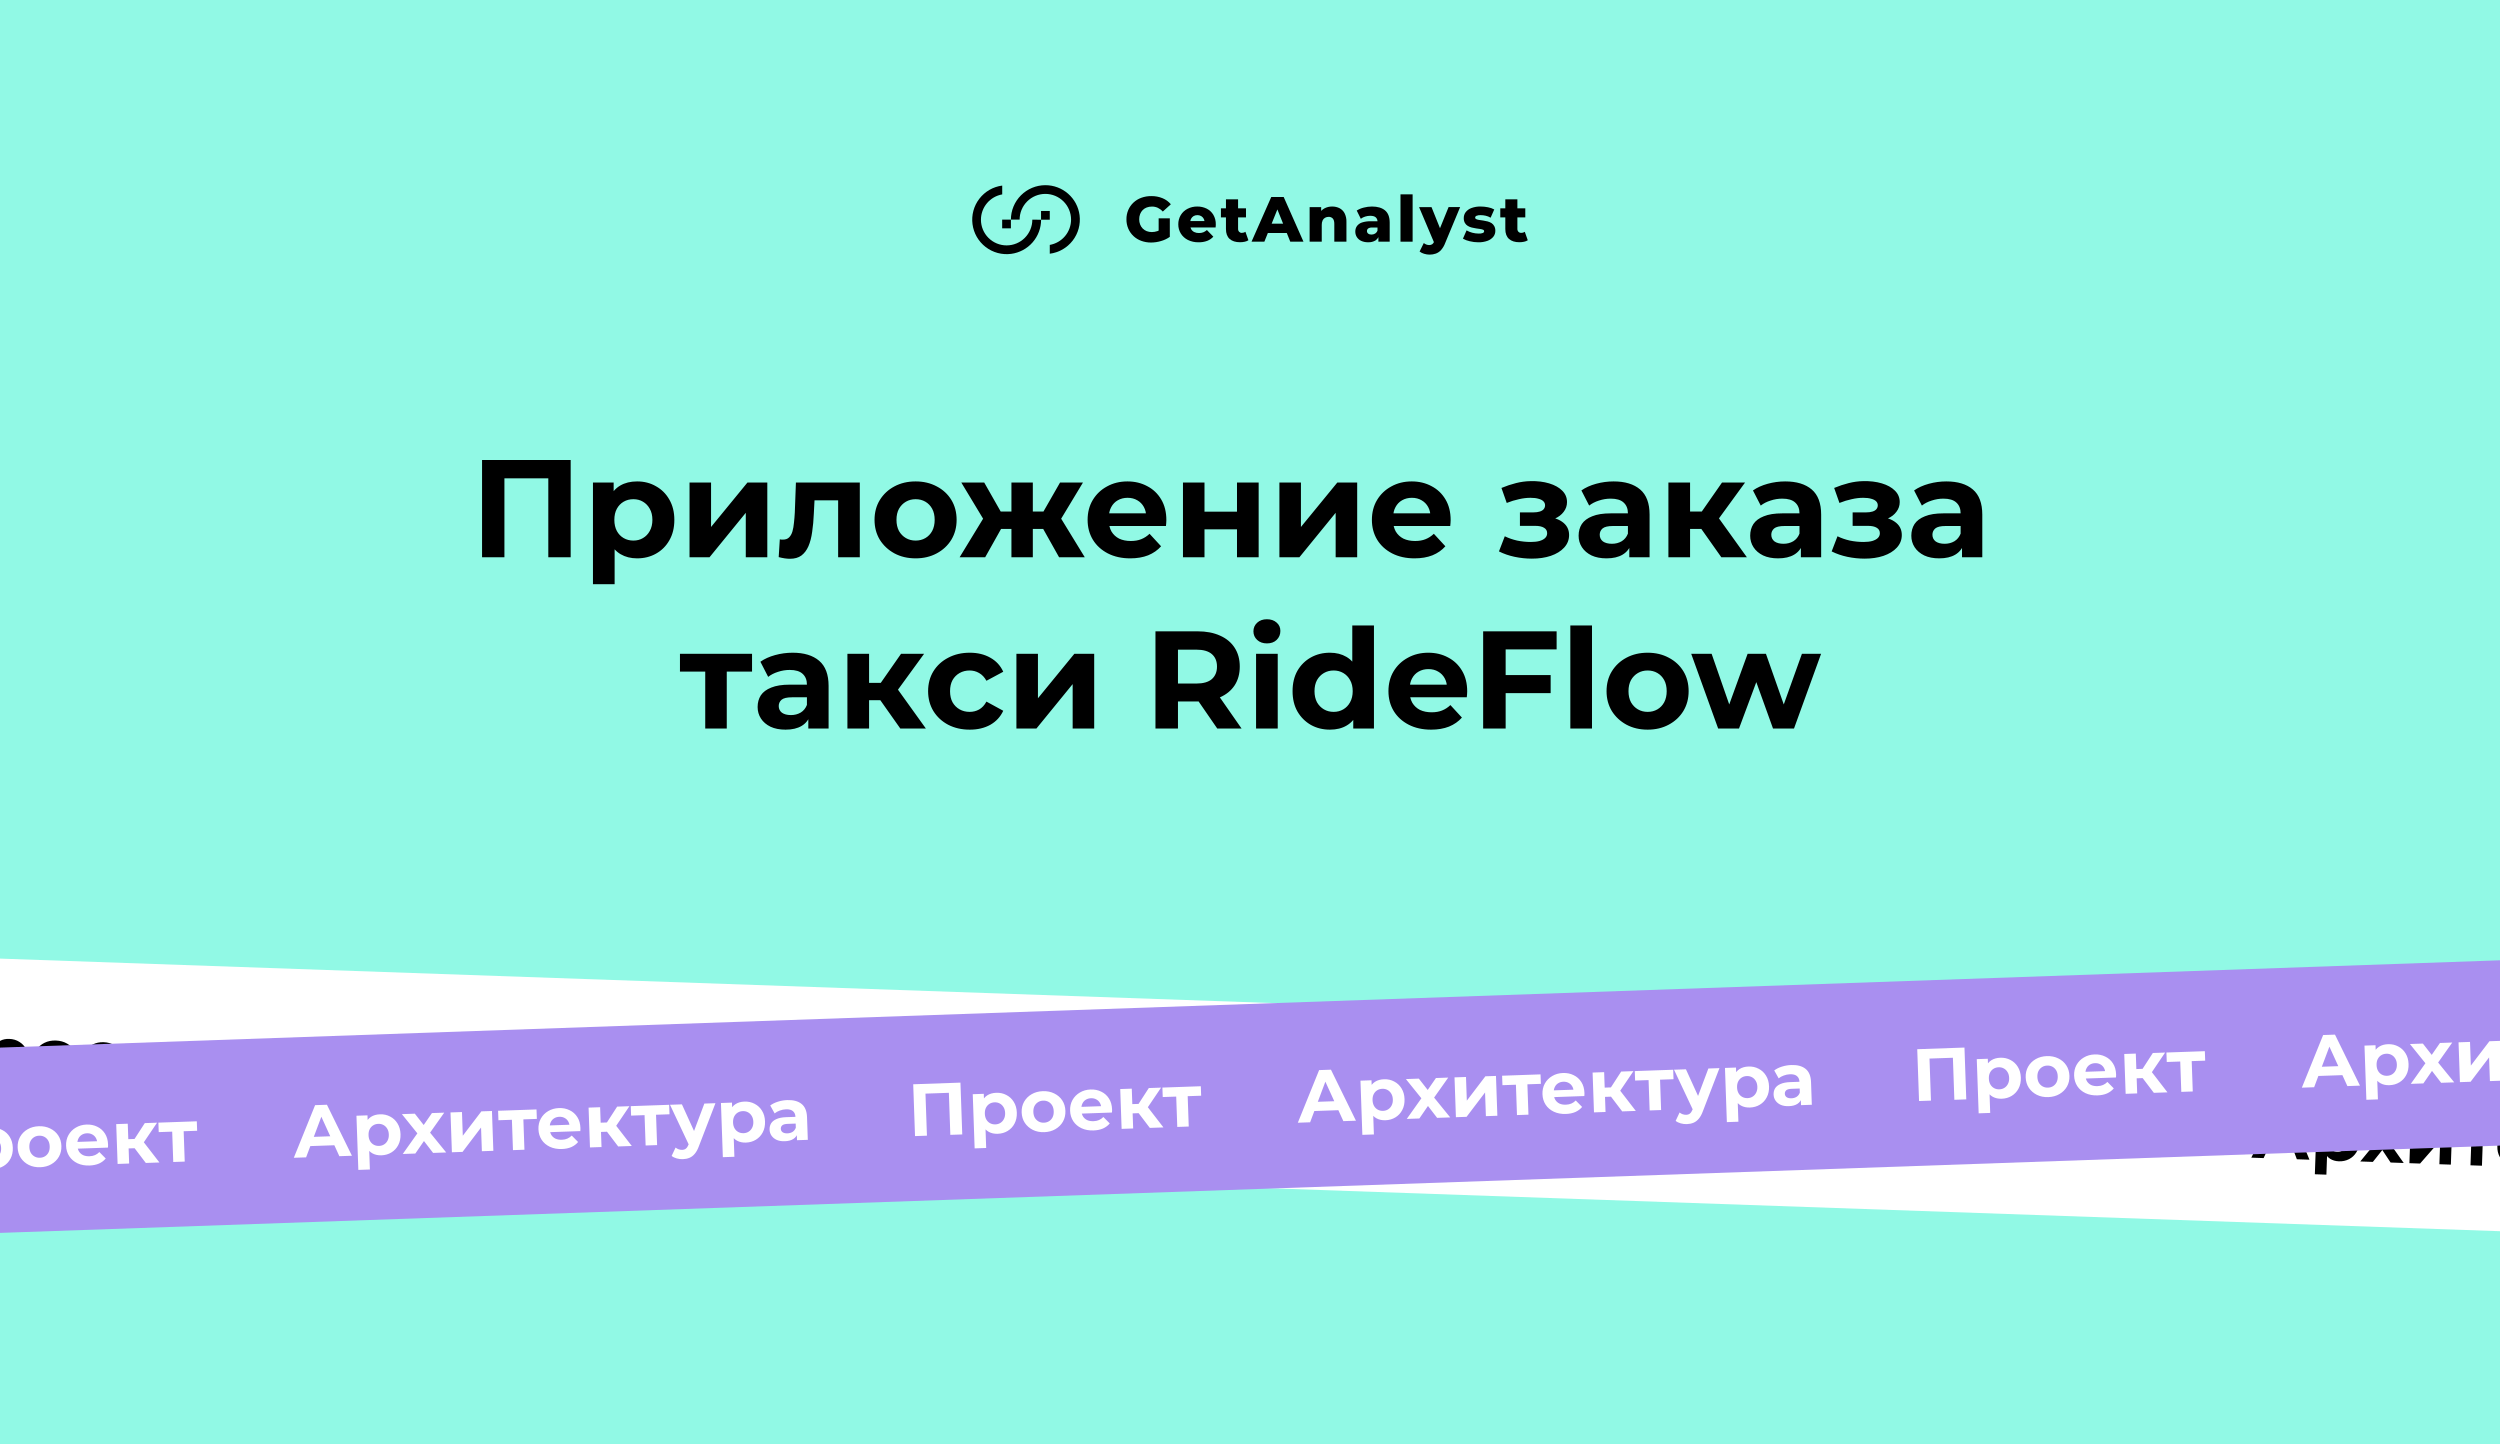 <svg width="540" height="312" viewBox="0 0 540 312" fill="none" xmlns="http://www.w3.org/2000/svg">
<rect x="0" y="0" width="540" height="312" fill="#333333" stroke="none"/>
<g clip-path="url(#clip0_166_882)">
<rect width="540" height="312" fill="#91F9E5"/>
<path d="M246.823 45.372C247.069 45.126 247.365 44.936 247.692 44.815C248.054 44.682 248.437 44.616 248.823 44.621C249.263 44.615 249.699 44.707 250.098 44.891C250.503 45.088 250.865 45.361 251.165 45.697L252.901 44.125C252.424 43.55 251.814 43.102 251.123 42.818C250.35 42.5 249.52 42.343 248.685 42.356C247.95 42.347 247.219 42.471 246.528 42.721C245.896 42.948 245.317 43.302 244.826 43.76C244.349 44.208 243.97 44.75 243.71 45.351C243.438 45.989 243.302 46.677 243.311 47.371C243.302 48.065 243.438 48.752 243.71 49.39C243.969 49.989 244.346 50.531 244.819 50.981C245.305 51.439 245.879 51.792 246.507 52.02C247.187 52.269 247.905 52.394 248.629 52.387C249.353 52.383 250.072 52.276 250.765 52.069C251.451 51.878 252.098 51.571 252.68 51.161V47.164H250.269V49.81C250.172 49.854 250.077 49.893 249.98 49.928C249.599 50.059 249.199 50.126 248.795 50.126C248.416 50.13 248.039 50.063 247.685 49.928C247.362 49.801 247.068 49.608 246.823 49.362C246.58 49.111 246.391 48.813 246.267 48.487C246.13 48.131 246.062 47.753 246.066 47.371C246.06 46.983 246.128 46.596 246.267 46.233C246.393 45.912 246.582 45.619 246.823 45.372Z" fill="black"/>
<path d="M260.63 45.057C260.003 44.754 259.314 44.601 258.618 44.609C257.886 44.599 257.162 44.767 256.51 45.099C255.903 45.408 255.395 45.881 255.043 46.464C254.685 47.065 254.501 47.754 254.512 48.454C254.5 49.156 254.689 49.847 255.057 50.445C255.428 51.04 255.958 51.52 256.586 51.831C257.305 52.18 258.096 52.352 258.895 52.334C259.53 52.348 260.161 52.243 260.757 52.025C261.262 51.83 261.715 51.521 262.08 51.121L260.694 49.688C260.463 49.892 260.2 50.057 259.916 50.177C259.614 50.29 259.294 50.344 258.972 50.336C258.62 50.346 258.271 50.272 257.953 50.122C257.678 49.988 257.449 49.775 257.297 49.51C257.232 49.392 257.182 49.266 257.147 49.136H262.569C262.569 49.036 262.588 48.925 262.597 48.805C262.606 48.685 262.611 48.574 262.611 48.489C262.634 47.749 262.447 47.019 262.073 46.381C261.728 45.81 261.227 45.351 260.63 45.057ZM257.812 46.674C258.062 46.534 258.345 46.463 258.632 46.468C258.919 46.462 259.202 46.533 259.452 46.674C259.686 46.812 259.877 47.013 260.004 47.254C260.083 47.409 260.137 47.577 260.163 47.75H257.11C257.139 47.58 257.192 47.415 257.267 47.26C257.39 47.018 257.579 46.815 257.812 46.676V46.674Z" fill="black"/>
<path d="M268.222 50.302C268.117 50.305 268.012 50.286 267.914 50.246C267.817 50.206 267.729 50.146 267.656 50.071C267.578 49.987 267.517 49.888 267.478 49.781C267.438 49.673 267.42 49.559 267.425 49.445V46.965H269.134V45.006H267.425V43.062H264.806V45.004H263.719V46.962H264.806V49.47C264.806 50.424 265.074 51.14 265.605 51.611C266.137 52.082 266.882 52.322 267.838 52.322C268.177 52.323 268.514 52.288 268.845 52.218C269.134 52.163 269.41 52.053 269.658 51.895L269.009 50.061C268.778 50.222 268.503 50.306 268.222 50.302Z" fill="black"/>
<path d="M274.59 42.557L270.332 52.202H273.103L273.856 50.33H277.946L278.698 52.202H281.55L277.278 42.557H274.59ZM274.676 48.316L275.914 45.233L277.151 48.316H274.676Z" fill="black"/>
<path d="M289.319 44.96C288.83 44.722 288.291 44.602 287.747 44.609C287.161 44.6 286.583 44.74 286.066 45.016C285.808 45.157 285.574 45.339 285.373 45.554V44.734H282.879V52.202H285.498V48.604C285.483 48.258 285.549 47.914 285.689 47.597C285.804 47.355 285.992 47.156 286.227 47.027C286.46 46.902 286.721 46.837 286.985 46.84C287.153 46.831 287.321 46.86 287.477 46.923C287.633 46.986 287.773 47.082 287.888 47.205C288.103 47.45 288.211 47.835 288.211 48.359V52.205H290.83V47.932C290.856 47.279 290.716 46.63 290.423 46.046C290.175 45.58 289.79 45.201 289.319 44.96Z" fill="black"/>
<path d="M299.165 45.443C298.499 44.889 297.56 44.611 296.347 44.609C295.749 44.611 295.154 44.689 294.576 44.84C294.037 44.968 293.523 45.184 293.054 45.48L293.934 47.258C294.215 47.044 294.533 46.883 294.872 46.782C295.224 46.67 295.592 46.612 295.962 46.611C296.511 46.611 296.913 46.722 297.167 46.949C297.283 47.057 297.375 47.189 297.439 47.334C297.502 47.48 297.536 47.637 297.536 47.796H296.056C295.417 47.776 294.778 47.867 294.17 48.064C293.741 48.205 293.366 48.475 293.096 48.835C292.857 49.186 292.734 49.603 292.745 50.027C292.74 50.441 292.853 50.848 293.07 51.2C293.299 51.56 293.626 51.847 294.013 52.027C294.489 52.241 295.008 52.345 295.53 52.329C296.082 52.355 296.631 52.218 297.107 51.937C297.374 51.759 297.59 51.513 297.733 51.225V52.205H300.174V48.048C300.167 46.869 299.831 46 299.165 45.443ZM297.021 50.452C296.787 50.595 296.518 50.669 296.243 50.667C295.988 50.681 295.735 50.608 295.527 50.459C295.443 50.395 295.375 50.312 295.329 50.216C295.283 50.12 295.261 50.015 295.264 49.909C295.26 49.803 295.282 49.698 295.326 49.602C295.371 49.507 295.437 49.423 295.52 49.357C295.786 49.193 296.098 49.12 296.41 49.149H297.539V49.798C297.447 50.069 297.264 50.3 297.021 50.452Z" fill="black"/>
<path d="M305.125 41.979H302.506V52.204H305.125V41.979Z" fill="black"/>
<path d="M311.039 49.297L309.206 44.734H306.518L309.723 52.299C309.64 52.469 309.522 52.621 309.376 52.742C309.178 52.879 308.94 52.947 308.7 52.934C308.491 52.932 308.283 52.893 308.088 52.819C307.888 52.745 307.703 52.634 307.543 52.493L306.633 54.327C306.923 54.55 307.253 54.716 307.605 54.816C307.991 54.938 308.393 55 308.797 55.001C309.259 55.002 309.719 54.924 310.155 54.77C310.583 54.609 310.966 54.347 311.27 54.006C311.655 53.559 311.956 53.048 312.159 52.495L315.392 44.725H312.898L311.039 49.297Z" fill="black"/>
<path d="M322.164 48.186C321.895 48.022 321.602 47.899 321.296 47.822C320.986 47.74 320.67 47.677 320.352 47.634C320.04 47.593 319.751 47.551 319.49 47.51C319.274 47.482 319.063 47.422 318.865 47.332C318.797 47.305 318.739 47.258 318.698 47.198C318.657 47.138 318.634 47.068 318.634 46.995C318.639 46.914 318.667 46.836 318.715 46.77C318.762 46.704 318.827 46.652 318.902 46.621C319.194 46.501 319.51 46.45 319.825 46.471C320.178 46.473 320.529 46.512 320.874 46.588C321.262 46.673 321.634 46.82 321.975 47.023L322.76 45.244C322.337 45.013 321.878 44.852 321.402 44.769C320.879 44.664 320.346 44.61 319.811 44.609C319.136 44.592 318.462 44.702 317.828 44.935C317.343 45.108 316.916 45.413 316.595 45.815C316.317 46.181 316.17 46.63 316.174 47.089C316.16 47.453 316.24 47.814 316.405 48.138C316.555 48.406 316.772 48.631 317.033 48.791C317.302 48.956 317.595 49.077 317.902 49.149C318.218 49.228 318.532 49.29 318.846 49.336L319.707 49.461C319.924 49.486 320.137 49.539 320.34 49.618C320.408 49.641 320.466 49.684 320.508 49.742C320.549 49.8 320.571 49.87 320.571 49.941C320.569 50.022 320.545 50.1 320.499 50.166C320.454 50.232 320.391 50.284 320.317 50.316C320.023 50.428 319.708 50.474 319.393 50.452C318.925 50.45 318.46 50.388 318.008 50.267C317.577 50.157 317.163 49.988 316.779 49.764L315.994 51.556C316.449 51.81 316.94 51.995 317.449 52.105C318.053 52.256 318.674 52.334 319.296 52.336C319.989 52.355 320.68 52.243 321.331 52.006C321.816 51.828 322.244 51.523 322.571 51.124C322.846 50.769 322.994 50.333 322.991 49.884C323.007 49.522 322.927 49.163 322.76 48.842C322.62 48.577 322.415 48.352 322.164 48.186Z" fill="black"/>
<path d="M329.351 50.066C329.116 50.226 328.836 50.307 328.552 50.297C328.447 50.3 328.342 50.281 328.245 50.241C328.147 50.202 328.059 50.142 327.986 50.066C327.908 49.982 327.848 49.884 327.808 49.776C327.768 49.669 327.75 49.555 327.755 49.44V46.96H329.464V45.002H327.755V43.062H325.148V45.004H324.061V46.962H325.148V49.47C325.148 50.424 325.416 51.14 325.947 51.611C326.478 52.082 327.224 52.322 328.18 52.322C328.519 52.323 328.856 52.288 329.187 52.218C329.476 52.163 329.752 52.053 330 51.895L329.351 50.066Z" fill="black"/>
<path d="M222.982 47.45C222.982 48.921 222.399 50.332 221.36 51.374C220.321 52.416 218.911 53.002 217.44 53.006C216.711 53.008 215.989 52.866 215.315 52.588C214.641 52.311 214.028 51.903 213.512 51.388C212.996 50.873 212.587 50.261 212.307 49.588C212.028 48.915 211.884 48.193 211.884 47.464C211.883 46.157 212.344 44.891 213.185 43.89C214.025 42.889 215.192 42.217 216.479 41.991V40.084C214.523 40.338 212.748 41.359 211.545 42.922C210.341 44.484 209.808 46.462 210.062 48.418C210.188 49.386 210.503 50.321 210.99 51.168C211.477 52.014 212.126 52.757 212.899 53.353C213.673 53.949 214.557 54.387 215.5 54.641C216.444 54.895 217.428 54.961 218.396 54.835C220.188 54.603 221.834 53.726 223.026 52.369C224.219 51.011 224.876 49.266 224.876 47.459L222.982 47.45Z" fill="black"/>
<path d="M226.75 45.57H224.865V47.454H226.75V45.57Z" fill="black"/>
<path d="M225.792 40C223.819 40.003 221.929 40.788 220.535 42.183C219.14 43.578 218.356 45.468 218.354 47.441H220.238C220.238 46.711 220.381 45.988 220.66 45.314C220.939 44.64 221.348 44.027 221.864 43.511C222.379 42.995 222.992 42.585 223.666 42.306C224.34 42.026 225.062 41.882 225.792 41.882C227.263 41.882 228.675 42.465 229.717 43.504C230.759 44.543 231.346 45.953 231.35 47.424C231.351 48.732 230.89 49.998 230.049 51C229.208 52.001 228.04 52.674 226.752 52.9V54.805C228.708 54.555 230.484 53.539 231.691 51.98C232.897 50.421 233.436 48.447 233.188 46.491C232.958 44.694 232.079 43.043 230.717 41.848C229.355 40.652 227.604 39.995 225.792 40Z" fill="black"/>
<path d="M218.353 47.438H216.469V49.322H218.353V47.438Z" fill="black"/>
<path d="M104.124 120.366V99.366H123.264V120.366H118.434V102.216L119.544 103.326H107.844L108.954 102.216V120.366H104.124ZM137.619 120.606C136.259 120.606 135.069 120.306 134.049 119.706C133.029 119.106 132.229 118.196 131.649 116.976C131.089 115.736 130.809 114.176 130.809 112.296C130.809 110.396 131.079 108.836 131.619 107.616C132.159 106.396 132.939 105.486 133.959 104.886C134.979 104.286 136.199 103.986 137.619 103.986C139.139 103.986 140.499 104.336 141.699 105.036C142.919 105.716 143.879 106.676 144.579 107.916C145.299 109.156 145.659 110.616 145.659 112.296C145.659 113.996 145.299 115.466 144.579 116.706C143.879 117.946 142.919 118.906 141.699 119.586C140.499 120.266 139.139 120.606 137.619 120.606ZM128.079 126.186V104.226H132.549V107.526L132.459 112.326L132.759 117.096V126.186H128.079ZM136.809 116.766C137.589 116.766 138.279 116.586 138.879 116.226C139.499 115.866 139.989 115.356 140.349 114.696C140.729 114.016 140.919 113.216 140.919 112.296C140.919 111.356 140.729 110.556 140.349 109.896C139.989 109.236 139.499 108.726 138.879 108.366C138.279 108.006 137.589 107.826 136.809 107.826C136.029 107.826 135.329 108.006 134.709 108.366C134.089 108.726 133.599 109.236 133.239 109.896C132.879 110.556 132.699 111.356 132.699 112.296C132.699 113.216 132.879 114.016 133.239 114.696C133.599 115.356 134.089 115.866 134.709 116.226C135.329 116.586 136.029 116.766 136.809 116.766ZM148.939 120.366V104.226H153.589V113.826L161.449 104.226H165.739V120.366H161.089V110.766L153.259 120.366H148.939ZM168.198 120.336L168.438 116.496C168.558 116.516 168.678 116.536 168.798 116.556C168.918 116.556 169.028 116.556 169.128 116.556C169.688 116.556 170.128 116.396 170.448 116.076C170.768 115.756 171.008 115.326 171.168 114.786C171.328 114.226 171.438 113.596 171.498 112.896C171.578 112.196 171.638 111.466 171.678 110.706L171.918 104.226H185.718V120.366H181.038V106.926L182.088 108.066H175.008L175.998 106.866L175.788 110.916C175.728 112.356 175.608 113.676 175.428 114.876C175.268 116.076 174.998 117.116 174.618 117.996C174.238 118.856 173.728 119.526 173.088 120.006C172.448 120.466 171.628 120.696 170.628 120.696C170.268 120.696 169.888 120.666 169.488 120.606C169.088 120.546 168.658 120.456 168.198 120.336ZM197.779 120.606C196.059 120.606 194.529 120.246 193.189 119.526C191.869 118.806 190.819 117.826 190.039 116.586C189.279 115.326 188.899 113.896 188.899 112.296C188.899 110.676 189.279 109.246 190.039 108.006C190.819 106.746 191.869 105.766 193.189 105.066C194.529 104.346 196.059 103.986 197.779 103.986C199.479 103.986 200.999 104.346 202.339 105.066C203.679 105.766 204.729 106.736 205.489 107.976C206.249 109.216 206.629 110.656 206.629 112.296C206.629 113.896 206.249 115.326 205.489 116.586C204.729 117.826 203.679 118.806 202.339 119.526C200.999 120.246 199.479 120.606 197.779 120.606ZM197.779 116.766C198.559 116.766 199.259 116.586 199.879 116.226C200.499 115.866 200.989 115.356 201.349 114.696C201.709 114.016 201.889 113.216 201.889 112.296C201.889 111.356 201.709 110.556 201.349 109.896C200.989 109.236 200.499 108.726 199.879 108.366C199.259 108.006 198.559 107.826 197.779 107.826C196.999 107.826 196.299 108.006 195.679 108.366C195.059 108.726 194.559 109.236 194.179 109.896C193.819 110.556 193.639 111.356 193.639 112.296C193.639 113.216 193.819 114.016 194.179 114.696C194.559 115.356 195.059 115.866 195.679 116.226C196.299 116.586 196.999 116.766 197.779 116.766ZM228.76 120.366L224.47 112.716L228.25 110.466L234.31 120.366H228.76ZM221.71 114.246V110.496H227.32V114.246H221.71ZM228.73 112.836L224.32 112.356L228.97 104.226H233.92L228.73 112.836ZM212.8 120.366H207.28L213.31 110.466L217.09 112.716L212.8 120.366ZM223.09 120.366H218.47V104.226H223.09V120.366ZM219.85 114.246H214.27V110.496H219.85V114.246ZM212.83 112.836L207.64 104.226H212.59L217.21 112.356L212.83 112.836ZM244.134 120.606C242.294 120.606 240.674 120.246 239.274 119.526C237.894 118.806 236.824 117.826 236.064 116.586C235.304 115.326 234.924 113.896 234.924 112.296C234.924 110.676 235.294 109.246 236.034 108.006C236.794 106.746 237.824 105.766 239.124 105.066C240.424 104.346 241.894 103.986 243.534 103.986C245.114 103.986 246.534 104.326 247.794 105.006C249.074 105.666 250.084 106.626 250.824 107.886C251.564 109.126 251.934 110.616 251.934 112.356C251.934 112.536 251.924 112.746 251.904 112.986C251.884 113.206 251.864 113.416 251.844 113.616H238.734V110.886H249.384L247.584 111.696C247.584 110.856 247.414 110.126 247.074 109.506C246.734 108.886 246.264 108.406 245.664 108.066C245.064 107.706 244.364 107.526 243.564 107.526C242.764 107.526 242.054 107.706 241.434 108.066C240.834 108.406 240.364 108.896 240.024 109.536C239.684 110.156 239.514 110.896 239.514 111.756V112.476C239.514 113.356 239.704 114.136 240.084 114.816C240.484 115.476 241.034 115.986 241.734 116.346C242.454 116.686 243.294 116.856 244.254 116.856C245.114 116.856 245.864 116.726 246.504 116.466C247.164 116.206 247.764 115.816 248.304 115.296L250.794 117.996C250.054 118.836 249.124 119.486 248.004 119.946C246.884 120.386 245.594 120.606 244.134 120.606ZM255.521 120.366V104.226H260.171V110.526H267.191V104.226H271.871V120.366H267.191V114.336H260.171V120.366H255.521ZM276.352 120.366V104.226H281.002V113.826L288.862 104.226H293.152V120.366H288.502V110.766L280.672 120.366H276.352ZM305.54 120.606C303.7 120.606 302.08 120.246 300.68 119.526C299.3 118.806 298.23 117.826 297.47 116.586C296.71 115.326 296.33 113.896 296.33 112.296C296.33 110.676 296.7 109.246 297.44 108.006C298.2 106.746 299.23 105.766 300.53 105.066C301.83 104.346 303.3 103.986 304.94 103.986C306.52 103.986 307.94 104.326 309.2 105.006C310.48 105.666 311.49 106.626 312.23 107.886C312.97 109.126 313.34 110.616 313.34 112.356C313.34 112.536 313.33 112.746 313.31 112.986C313.29 113.206 313.27 113.416 313.25 113.616H300.14V110.886H310.79L308.99 111.696C308.99 110.856 308.82 110.126 308.48 109.506C308.14 108.886 307.67 108.406 307.07 108.066C306.47 107.706 305.77 107.526 304.97 107.526C304.17 107.526 303.46 107.706 302.84 108.066C302.24 108.406 301.77 108.896 301.43 109.536C301.09 110.156 300.92 110.896 300.92 111.756V112.476C300.92 113.356 301.11 114.136 301.49 114.816C301.89 115.476 302.44 115.986 303.14 116.346C303.86 116.686 304.7 116.856 305.66 116.856C306.52 116.856 307.27 116.726 307.91 116.466C308.57 116.206 309.17 115.816 309.71 115.296L312.2 117.996C311.46 118.836 310.53 119.486 309.41 119.946C308.29 120.386 307 120.606 305.54 120.606ZM330.884 120.666C329.644 120.666 328.404 120.536 327.164 120.276C325.944 120.016 324.814 119.626 323.774 119.106L325.034 115.836C325.854 116.236 326.744 116.546 327.704 116.766C328.684 116.966 329.674 117.066 330.674 117.066C331.394 117.066 332.014 116.996 332.534 116.856C333.074 116.696 333.484 116.476 333.764 116.196C334.044 115.916 334.184 115.576 334.184 115.176C334.184 114.656 333.964 114.266 333.524 114.006C333.084 113.726 332.444 113.586 331.604 113.586H328.304V110.676H331.214C331.754 110.676 332.214 110.616 332.594 110.496C332.974 110.376 333.254 110.206 333.434 109.986C333.634 109.746 333.734 109.466 333.734 109.146C333.734 108.806 333.614 108.516 333.374 108.276C333.134 108.036 332.784 107.856 332.324 107.736C331.864 107.596 331.284 107.526 330.584 107.526C329.784 107.526 328.954 107.626 328.094 107.826C327.234 108.006 326.354 108.276 325.454 108.636L324.314 105.396C325.374 104.956 326.424 104.606 327.464 104.346C328.504 104.086 329.534 103.946 330.554 103.926C332.054 103.886 333.404 104.046 334.604 104.406C335.804 104.766 336.744 105.286 337.424 105.966C338.124 106.646 338.474 107.476 338.474 108.456C338.474 109.236 338.234 109.936 337.754 110.556C337.294 111.176 336.654 111.666 335.834 112.026C335.014 112.366 334.094 112.536 333.074 112.536L333.194 111.606C334.974 111.606 336.374 111.966 337.394 112.686C338.414 113.386 338.924 114.346 338.924 115.566C338.924 116.606 338.564 117.516 337.844 118.296C337.144 119.056 336.184 119.646 334.964 120.066C333.764 120.466 332.404 120.666 330.884 120.666ZM351.93 120.366V117.216L351.63 116.526V110.886C351.63 109.886 351.32 109.106 350.7 108.546C350.1 107.986 349.17 107.706 347.91 107.706C347.05 107.706 346.2 107.846 345.36 108.126C344.54 108.386 343.84 108.746 343.26 109.206L341.58 105.936C342.46 105.316 343.52 104.836 344.76 104.496C346 104.156 347.26 103.986 348.54 103.986C351 103.986 352.91 104.566 354.27 105.726C355.63 106.886 356.31 108.696 356.31 111.156V120.366H351.93ZM347.01 120.606C345.75 120.606 344.67 120.396 343.77 119.976C342.87 119.536 342.18 118.946 341.7 118.206C341.22 117.466 340.98 116.636 340.98 115.716C340.98 114.756 341.21 113.916 341.67 113.196C342.15 112.476 342.9 111.916 343.92 111.516C344.94 111.096 346.27 110.886 347.91 110.886H352.2V113.616H348.42C347.32 113.616 346.56 113.796 346.14 114.156C345.74 114.516 345.54 114.966 345.54 115.506C345.54 116.106 345.77 116.586 346.23 116.946C346.71 117.286 347.36 117.456 348.18 117.456C348.96 117.456 349.66 117.276 350.28 116.916C350.9 116.536 351.35 115.986 351.63 115.266L352.35 117.426C352.01 118.466 351.39 119.256 350.49 119.796C349.59 120.336 348.43 120.606 347.01 120.606ZM371.805 120.366L366.405 112.716L370.215 110.466L377.325 120.366H371.805ZM360.375 120.366V104.226H365.055V120.366H360.375ZM363.675 114.246V110.496H369.315V114.246H363.675ZM370.665 112.836L366.285 112.356L371.955 104.226H376.935L370.665 112.836ZM388.99 120.366V117.216L388.69 116.526V110.886C388.69 109.886 388.38 109.106 387.76 108.546C387.16 107.986 386.23 107.706 384.97 107.706C384.11 107.706 383.26 107.846 382.42 108.126C381.6 108.386 380.9 108.746 380.32 109.206L378.64 105.936C379.52 105.316 380.58 104.836 381.82 104.496C383.06 104.156 384.32 103.986 385.6 103.986C388.06 103.986 389.97 104.566 391.33 105.726C392.69 106.886 393.37 108.696 393.37 111.156V120.366H388.99ZM384.07 120.606C382.81 120.606 381.73 120.396 380.83 119.976C379.93 119.536 379.24 118.946 378.76 118.206C378.28 117.466 378.04 116.636 378.04 115.716C378.04 114.756 378.27 113.916 378.73 113.196C379.21 112.476 379.96 111.916 380.98 111.516C382 111.096 383.33 110.886 384.97 110.886H389.26V113.616H385.48C384.38 113.616 383.62 113.796 383.2 114.156C382.8 114.516 382.6 114.966 382.6 115.506C382.6 116.106 382.83 116.586 383.29 116.946C383.77 117.286 384.42 117.456 385.24 117.456C386.02 117.456 386.72 117.276 387.34 116.916C387.96 116.536 388.41 115.986 388.69 115.266L389.41 117.426C389.07 118.466 388.45 119.256 387.55 119.796C386.65 120.336 385.49 120.606 384.07 120.606ZM402.749 120.666C401.509 120.666 400.269 120.536 399.029 120.276C397.809 120.016 396.679 119.626 395.639 119.106L396.899 115.836C397.719 116.236 398.609 116.546 399.569 116.766C400.549 116.966 401.539 117.066 402.539 117.066C403.259 117.066 403.879 116.996 404.399 116.856C404.939 116.696 405.349 116.476 405.629 116.196C405.909 115.916 406.049 115.576 406.049 115.176C406.049 114.656 405.829 114.266 405.389 114.006C404.949 113.726 404.309 113.586 403.469 113.586H400.169V110.676H403.079C403.619 110.676 404.079 110.616 404.459 110.496C404.839 110.376 405.119 110.206 405.299 109.986C405.499 109.746 405.599 109.466 405.599 109.146C405.599 108.806 405.479 108.516 405.239 108.276C404.999 108.036 404.649 107.856 404.189 107.736C403.729 107.596 403.149 107.526 402.449 107.526C401.649 107.526 400.819 107.626 399.959 107.826C399.099 108.006 398.219 108.276 397.319 108.636L396.179 105.396C397.239 104.956 398.289 104.606 399.329 104.346C400.369 104.086 401.399 103.946 402.419 103.926C403.919 103.886 405.269 104.046 406.469 104.406C407.669 104.766 408.609 105.286 409.289 105.966C409.989 106.646 410.339 107.476 410.339 108.456C410.339 109.236 410.099 109.936 409.619 110.556C409.159 111.176 408.519 111.666 407.699 112.026C406.879 112.366 405.959 112.536 404.939 112.536L405.059 111.606C406.839 111.606 408.239 111.966 409.259 112.686C410.279 113.386 410.789 114.346 410.789 115.566C410.789 116.606 410.429 117.516 409.709 118.296C409.009 119.056 408.049 119.646 406.829 120.066C405.629 120.466 404.269 120.666 402.749 120.666ZM423.795 120.366V117.216L423.495 116.526V110.886C423.495 109.886 423.185 109.106 422.565 108.546C421.965 107.986 421.035 107.706 419.775 107.706C418.915 107.706 418.065 107.846 417.225 108.126C416.405 108.386 415.705 108.746 415.125 109.206L413.445 105.936C414.325 105.316 415.385 104.836 416.625 104.496C417.865 104.156 419.125 103.986 420.405 103.986C422.865 103.986 424.775 104.566 426.135 105.726C427.495 106.886 428.175 108.696 428.175 111.156V120.366H423.795ZM418.875 120.606C417.615 120.606 416.535 120.396 415.635 119.976C414.735 119.536 414.045 118.946 413.565 118.206C413.085 117.466 412.845 116.636 412.845 115.716C412.845 114.756 413.075 113.916 413.535 113.196C414.015 112.476 414.765 111.916 415.785 111.516C416.805 111.096 418.135 110.886 419.775 110.886H424.065V113.616H420.285C419.185 113.616 418.425 113.796 418.005 114.156C417.605 114.516 417.405 114.966 417.405 115.506C417.405 116.106 417.635 116.586 418.095 116.946C418.575 117.286 419.225 117.456 420.045 117.456C420.825 117.456 421.525 117.276 422.145 116.916C422.765 116.536 423.215 115.986 423.495 115.266L424.215 117.426C423.875 118.466 423.255 119.256 422.355 119.796C421.455 120.336 420.295 120.606 418.875 120.606ZM152.331 157.366V143.986L153.381 145.066H146.871V141.226H162.441V145.066H155.931L156.981 143.986V157.366H152.331ZM174.596 157.366V154.216L174.296 153.526V147.886C174.296 146.886 173.986 146.106 173.366 145.546C172.766 144.986 171.836 144.706 170.576 144.706C169.716 144.706 168.866 144.846 168.026 145.126C167.206 145.386 166.506 145.746 165.926 146.206L164.246 142.936C165.126 142.316 166.186 141.836 167.426 141.496C168.666 141.156 169.926 140.986 171.206 140.986C173.666 140.986 175.576 141.566 176.936 142.726C178.296 143.886 178.976 145.696 178.976 148.156V157.366H174.596ZM169.676 157.606C168.416 157.606 167.336 157.396 166.436 156.976C165.536 156.536 164.846 155.946 164.366 155.206C163.886 154.466 163.646 153.636 163.646 152.716C163.646 151.756 163.876 150.916 164.336 150.196C164.816 149.476 165.566 148.916 166.586 148.516C167.606 148.096 168.936 147.886 170.576 147.886H174.866V150.616H171.086C169.986 150.616 169.226 150.796 168.806 151.156C168.406 151.516 168.206 151.966 168.206 152.506C168.206 153.106 168.436 153.586 168.896 153.946C169.376 154.286 170.026 154.456 170.846 154.456C171.626 154.456 172.326 154.276 172.946 153.916C173.566 153.536 174.016 152.986 174.296 152.266L175.016 154.426C174.676 155.466 174.056 156.256 173.156 156.796C172.256 157.336 171.096 157.606 169.676 157.606ZM194.471 157.366L189.071 149.716L192.881 147.466L199.991 157.366H194.471ZM183.041 157.366V141.226H187.721V157.366H183.041ZM186.341 151.246V147.496H191.981V151.246H186.341ZM193.331 149.836L188.951 149.356L194.621 141.226H199.601L193.331 149.836ZM209.471 157.606C207.731 157.606 206.181 157.256 204.821 156.556C203.461 155.836 202.391 154.846 201.611 153.586C200.851 152.326 200.471 150.896 200.471 149.296C200.471 147.676 200.851 146.246 201.611 145.006C202.391 143.746 203.461 142.766 204.821 142.066C206.181 141.346 207.731 140.986 209.471 140.986C211.171 140.986 212.651 141.346 213.911 142.066C215.171 142.766 216.101 143.776 216.701 145.096L213.071 147.046C212.651 146.286 212.121 145.726 211.481 145.366C210.861 145.006 210.181 144.826 209.441 144.826C208.641 144.826 207.921 145.006 207.281 145.366C206.641 145.726 206.131 146.236 205.751 146.896C205.391 147.556 205.211 148.356 205.211 149.296C205.211 150.236 205.391 151.036 205.751 151.696C206.131 152.356 206.641 152.866 207.281 153.226C207.921 153.586 208.641 153.766 209.441 153.766C210.181 153.766 210.861 153.596 211.481 153.256C212.121 152.896 212.651 152.326 213.071 151.546L216.701 153.526C216.101 154.826 215.171 155.836 213.911 156.556C212.651 157.256 211.171 157.606 209.471 157.606ZM219.545 157.366V141.226H224.195V150.826L232.055 141.226H236.345V157.366H231.695V147.766L223.865 157.366H219.545ZM249.58 157.366V136.366H258.67C260.55 136.366 262.17 136.676 263.53 137.296C264.89 137.896 265.94 138.766 266.68 139.906C267.42 141.046 267.79 142.406 267.79 143.986C267.79 145.546 267.42 146.896 266.68 148.036C265.94 149.156 264.89 150.016 263.53 150.616C262.17 151.216 260.55 151.516 258.67 151.516H252.28L254.44 149.386V157.366H249.58ZM262.93 157.366L257.68 149.746H262.87L268.18 157.366H262.93ZM254.44 149.926L252.28 147.646H258.4C259.9 147.646 261.02 147.326 261.76 146.686C262.5 146.026 262.87 145.126 262.87 143.986C262.87 142.826 262.5 141.926 261.76 141.286C261.02 140.646 259.9 140.326 258.4 140.326H252.28L254.44 138.016V149.926ZM271.31 157.366V141.226H275.99V157.366H271.31ZM273.65 138.976C272.79 138.976 272.09 138.726 271.55 138.226C271.01 137.726 270.74 137.106 270.74 136.366C270.74 135.626 271.01 135.006 271.55 134.506C272.09 134.006 272.79 133.756 273.65 133.756C274.51 133.756 275.21 133.996 275.75 134.476C276.29 134.936 276.56 135.536 276.56 136.276C276.56 137.056 276.29 137.706 275.75 138.226C275.23 138.726 274.53 138.976 273.65 138.976ZM287.264 157.606C285.744 157.606 284.374 157.266 283.154 156.586C281.934 155.886 280.964 154.916 280.244 153.676C279.544 152.436 279.194 150.976 279.194 149.296C279.194 147.596 279.544 146.126 280.244 144.886C280.964 143.646 281.934 142.686 283.154 142.006C284.374 141.326 285.744 140.986 287.264 140.986C288.624 140.986 289.814 141.286 290.834 141.886C291.854 142.486 292.644 143.396 293.204 144.616C293.764 145.836 294.044 147.396 294.044 149.296C294.044 151.176 293.774 152.736 293.234 153.976C292.694 155.196 291.914 156.106 290.894 156.706C289.894 157.306 288.684 157.606 287.264 157.606ZM288.074 153.766C288.834 153.766 289.524 153.586 290.144 153.226C290.764 152.866 291.254 152.356 291.614 151.696C291.994 151.016 292.184 150.216 292.184 149.296C292.184 148.356 291.994 147.556 291.614 146.896C291.254 146.236 290.764 145.726 290.144 145.366C289.524 145.006 288.834 144.826 288.074 144.826C287.294 144.826 286.594 145.006 285.974 145.366C285.354 145.726 284.854 146.236 284.474 146.896C284.114 147.556 283.934 148.356 283.934 149.296C283.934 150.216 284.114 151.016 284.474 151.696C284.854 152.356 285.354 152.866 285.974 153.226C286.594 153.586 287.294 153.766 288.074 153.766ZM292.304 157.366V154.066L292.394 149.266L292.094 144.496V135.106H296.774V157.366H292.304ZM309.115 157.606C307.275 157.606 305.655 157.246 304.255 156.526C302.875 155.806 301.805 154.826 301.045 153.586C300.285 152.326 299.905 150.896 299.905 149.296C299.905 147.676 300.275 146.246 301.015 145.006C301.775 143.746 302.805 142.766 304.105 142.066C305.405 141.346 306.875 140.986 308.515 140.986C310.095 140.986 311.515 141.326 312.775 142.006C314.055 142.666 315.065 143.626 315.805 144.886C316.545 146.126 316.915 147.616 316.915 149.356C316.915 149.536 316.905 149.746 316.885 149.986C316.865 150.206 316.845 150.416 316.825 150.616H303.715V147.886H314.365L312.565 148.696C312.565 147.856 312.395 147.126 312.055 146.506C311.715 145.886 311.245 145.406 310.645 145.066C310.045 144.706 309.345 144.526 308.545 144.526C307.745 144.526 307.035 144.706 306.415 145.066C305.815 145.406 305.345 145.896 305.005 146.536C304.665 147.156 304.495 147.896 304.495 148.756V149.476C304.495 150.356 304.685 151.136 305.065 151.816C305.465 152.476 306.015 152.986 306.715 153.346C307.435 153.686 308.275 153.856 309.235 153.856C310.095 153.856 310.845 153.726 311.485 153.466C312.145 153.206 312.745 152.816 313.285 152.296L315.775 154.996C315.035 155.836 314.105 156.486 312.985 156.946C311.865 157.386 310.575 157.606 309.115 157.606ZM324.861 145.816H334.941V149.716H324.861V145.816ZM325.221 157.366H320.361V136.366H336.231V140.266H325.221V157.366ZM339.191 157.366V135.106H343.871V157.366H339.191ZM355.895 157.606C354.175 157.606 352.645 157.246 351.305 156.526C349.985 155.806 348.935 154.826 348.155 153.586C347.395 152.326 347.015 150.896 347.015 149.296C347.015 147.676 347.395 146.246 348.155 145.006C348.935 143.746 349.985 142.766 351.305 142.066C352.645 141.346 354.175 140.986 355.895 140.986C357.595 140.986 359.115 141.346 360.455 142.066C361.795 142.766 362.845 143.736 363.605 144.976C364.365 146.216 364.745 147.656 364.745 149.296C364.745 150.896 364.365 152.326 363.605 153.586C362.845 154.826 361.795 155.806 360.455 156.526C359.115 157.246 357.595 157.606 355.895 157.606ZM355.895 153.766C356.675 153.766 357.375 153.586 357.995 153.226C358.615 152.866 359.105 152.356 359.465 151.696C359.825 151.016 360.005 150.216 360.005 149.296C360.005 148.356 359.825 147.556 359.465 146.896C359.105 146.236 358.615 145.726 357.995 145.366C357.375 145.006 356.675 144.826 355.895 144.826C355.115 144.826 354.415 145.006 353.795 145.366C353.175 145.726 352.675 146.236 352.295 146.896C351.935 147.556 351.755 148.356 351.755 149.296C351.755 150.216 351.935 151.016 352.295 151.696C352.675 152.356 353.175 152.866 353.795 153.226C354.415 153.586 355.115 153.766 355.895 153.766ZM371.123 157.366L365.303 141.226H369.713L374.543 155.116H372.443L377.483 141.226H381.443L386.333 155.116H384.233L389.213 141.226H393.353L387.503 157.366H382.973L378.683 145.456H380.063L375.623 157.366H371.123Z" fill="black"/>
<rect width="847" height="40" transform="translate(-152.545 201.731) rotate(2)" fill="white"/>
<path d="M-16.144 232.511L-15.753 221.317L-5.551 221.674L-5.942 232.867L-8.516 232.777L-8.179 223.103L-7.608 223.715L-13.844 223.497L-13.232 222.926L-13.569 232.6L-16.144 232.511ZM1.705 233.262C0.98 233.237 0.352 233.055 -0.181 232.716C-0.713 232.377 -1.123 231.877 -1.409 231.216C-1.685 230.545 -1.805 229.708 -1.77 228.706C-1.735 227.693 -1.562 226.867 -1.251 226.226C-0.941 225.586 -0.508 225.116 0.047 224.815C0.602 224.514 1.258 224.377 2.015 224.403C2.825 224.432 3.543 224.643 4.17 225.039C4.807 225.424 5.301 225.954 5.651 226.628C6.012 227.302 6.177 228.087 6.145 228.982C6.114 229.888 5.894 230.665 5.488 231.313C5.091 231.961 4.562 232.454 3.899 232.794C3.247 233.134 2.515 233.29 1.705 233.262ZM-3.484 236.059L-3.075 224.354L-0.692 224.437L-0.754 226.196L-0.891 228.753L-0.82 231.301L-0.989 236.146L-3.484 236.059ZM1.345 231.2C1.761 231.215 2.132 231.131 2.458 230.951C2.796 230.77 3.066 230.508 3.27 230.163C3.486 229.807 3.602 229.384 3.619 228.894C3.636 228.393 3.55 227.963 3.36 227.604C3.18 227.246 2.928 226.965 2.605 226.761C2.292 226.558 1.927 226.449 1.511 226.435C1.096 226.42 0.719 226.503 0.382 226.684C0.045 226.864 -0.226 227.127 -0.43 227.472C-0.634 227.817 -0.745 228.24 -0.763 228.741C-0.78 229.231 -0.699 229.661 -0.519 230.03C-0.34 230.389 -0.088 230.67 0.236 230.873C0.559 231.077 0.929 231.186 1.345 231.2ZM11.768 233.613C10.852 233.581 10.043 233.361 9.342 232.952C8.652 232.544 8.11 232.002 7.718 231.327C7.336 230.641 7.16 229.872 7.19 229.019C7.22 228.155 7.449 227.4 7.878 226.753C8.317 226.096 8.895 225.593 9.611 225.245C10.339 224.886 11.161 224.723 12.078 224.755C12.984 224.786 13.787 225.007 14.488 225.415C15.189 225.813 15.731 226.35 16.113 227.025C16.495 227.7 16.671 228.475 16.64 229.349C16.61 230.202 16.381 230.957 15.953 231.614C15.525 232.261 14.947 232.764 14.219 233.123C13.492 233.481 12.675 233.645 11.768 233.613ZM11.84 231.567C12.256 231.581 12.632 231.498 12.969 231.318C13.306 231.137 13.577 230.875 13.781 230.53C13.986 230.174 14.097 229.751 14.114 229.261C14.131 228.759 14.05 228.33 13.871 227.971C13.691 227.613 13.439 227.332 13.116 227.128C12.792 226.925 12.422 226.816 12.006 226.801C11.591 226.787 11.214 226.87 10.877 227.05C10.54 227.231 10.264 227.493 10.049 227.838C9.845 228.183 9.734 228.606 9.716 229.107C9.699 229.597 9.78 230.027 9.96 230.396C10.15 230.755 10.407 231.036 10.731 231.24C11.054 231.443 11.424 231.552 11.84 231.567ZM22.407 233.985C21.426 233.951 20.569 233.729 19.836 233.319C19.114 232.909 18.562 232.367 18.18 231.692C17.799 231.006 17.623 230.237 17.652 229.384C17.683 228.521 17.906 227.765 18.324 227.118C18.752 226.461 19.32 225.958 20.026 225.609C20.732 225.249 21.522 225.085 22.396 225.115C23.238 225.144 23.989 225.352 24.648 225.738C25.318 226.114 25.838 226.644 26.209 227.329C26.581 228.004 26.75 228.805 26.718 229.733C26.714 229.829 26.705 229.94 26.69 230.068C26.675 230.185 26.661 230.296 26.646 230.403L19.659 230.159L19.709 228.703L25.386 228.902L24.412 229.3C24.427 228.852 24.35 228.46 24.18 228.123C24.011 227.786 23.769 227.522 23.456 227.329C23.142 227.126 22.773 227.017 22.346 227.002C21.92 226.988 21.538 227.07 21.201 227.251C20.875 227.421 20.615 227.673 20.422 228.008C20.229 228.332 20.125 228.723 20.109 229.182L20.096 229.565C20.079 230.035 20.166 230.454 20.356 230.823C20.557 231.183 20.84 231.465 21.207 231.67C21.584 231.864 22.029 231.97 22.541 231.988C22.999 232.004 23.401 231.949 23.747 231.822C24.104 231.696 24.431 231.499 24.728 231.232L26.005 232.718C25.595 233.152 25.087 233.481 24.482 233.705C23.877 233.919 23.185 234.012 22.407 233.985ZM34.573 234.282L31.837 230.104L33.91 228.975L37.515 234.384L34.573 234.282ZM28.481 234.069L28.781 225.466L31.276 225.553L30.975 234.156L28.481 234.069ZM30.354 230.868L30.423 228.869L33.43 228.974L33.36 230.973L30.354 230.868ZM34.106 230.247L31.78 229.909L34.953 225.682L37.608 225.774L34.106 230.247ZM40.501 234.489L40.75 227.357L41.289 227.952L37.82 227.831L37.891 225.784L46.19 226.074L46.119 228.121L42.649 228L43.228 227.443L42.979 234.575L40.501 234.489Z" fill="black"/>
<path d="M67.805 235.442L68.196 224.249L70.771 224.339L70.516 231.63L76.112 224.525L78.542 224.61L78.151 235.803L75.593 235.714L75.847 228.439L70.252 235.528L67.805 235.442ZM80.746 235.894L81.047 227.291L83.525 227.378L83.408 230.736L87.15 230.866L87.267 227.509L89.761 227.596L89.461 236.198L86.966 236.111L87.079 232.897L83.337 232.767L83.225 235.981L80.746 235.894ZM93.688 236.346L93.937 229.214L94.476 229.81L91.006 229.688L91.078 227.642L99.377 227.931L99.305 229.978L95.835 229.857L96.415 229.301L96.166 236.433L93.688 236.346ZM104.248 236.843C103.267 236.809 102.41 236.587 101.678 236.177C100.955 235.767 100.403 235.225 100.021 234.55C99.64 233.864 99.464 233.095 99.493 232.242C99.524 231.379 99.748 230.623 100.165 229.976C100.594 229.319 101.161 228.816 101.867 228.467C102.573 228.107 103.363 227.943 104.237 227.973C105.08 228.002 105.83 228.21 106.489 228.596C107.159 228.972 107.679 229.502 108.05 230.187C108.422 230.862 108.591 231.663 108.559 232.591C108.556 232.687 108.546 232.798 108.531 232.926C108.516 233.043 108.502 233.154 108.487 233.261L101.5 233.017L101.551 231.561L107.227 231.76L106.253 232.158C106.268 231.71 106.191 231.318 106.022 230.981C105.852 230.644 105.61 230.38 105.297 230.187C104.984 229.984 104.614 229.875 104.188 229.86C103.761 229.846 103.379 229.928 103.042 230.109C102.716 230.279 102.456 230.531 102.263 230.866C102.07 231.19 101.966 231.581 101.95 232.04L101.937 232.423C101.92 232.893 102.007 233.312 102.197 233.681C102.398 234.041 102.682 234.323 103.048 234.528C103.425 234.722 103.87 234.828 104.382 234.846C104.84 234.862 105.242 234.807 105.588 234.68C105.945 234.554 106.272 234.357 106.569 234.09L107.846 235.576C107.436 236.01 106.928 236.339 106.323 236.563C105.718 236.777 105.026 236.87 104.248 236.843ZM110.322 236.927L110.622 228.324L117.514 228.565L117.443 230.612L112.47 230.438L113.048 229.914L112.8 237.013L110.322 236.927ZM123.6 237.519C122.875 237.493 122.246 237.311 121.714 236.972C121.181 236.634 120.772 236.134 120.486 235.473C120.21 234.801 120.09 233.965 120.125 232.963C120.16 231.95 120.333 231.123 120.644 230.483C120.954 229.843 121.387 229.372 121.942 229.072C122.497 228.771 123.153 228.634 123.909 228.66C124.72 228.688 125.438 228.9 126.065 229.296C126.702 229.681 127.196 230.21 127.546 230.884C127.907 231.559 128.071 232.344 128.04 233.239C128.008 234.145 127.789 234.922 127.382 235.569C126.986 236.217 126.457 236.711 125.794 237.051C125.141 237.391 124.41 237.547 123.6 237.519ZM118.411 240.315L118.82 228.61L121.203 228.694L121.141 230.453L121.004 233.009L121.075 235.557L120.906 240.402L118.411 240.315ZM123.24 235.457C123.656 235.471 124.027 235.388 124.353 235.207C124.69 235.027 124.961 234.764 125.165 234.419C125.38 234.064 125.497 233.641 125.514 233.151C125.531 232.65 125.445 232.22 125.255 231.861C125.075 231.502 124.823 231.221 124.499 231.018C124.186 230.815 123.822 230.706 123.406 230.692C122.99 230.677 122.614 230.76 122.277 230.94C121.94 231.121 121.669 231.383 121.465 231.729C121.261 232.074 121.15 232.497 121.132 232.998C121.115 233.488 121.196 233.918 121.375 234.287C121.555 234.646 121.807 234.926 122.131 235.13C122.454 235.333 122.824 235.442 123.24 235.457ZM134.647 237.776L134.705 236.097L134.558 235.724L134.663 232.718C134.682 232.185 134.531 231.763 134.211 231.453C133.902 231.144 133.411 230.977 132.739 230.954C132.281 230.938 131.825 230.996 131.373 231.13C130.931 231.253 130.551 231.432 130.233 231.667L129.398 229.892C129.879 229.578 130.453 229.342 131.12 229.184C131.788 229.026 132.462 228.959 133.145 228.983C134.456 229.028 135.463 229.373 136.166 230.017C136.87 230.66 137.198 231.638 137.153 232.949L136.981 237.858L134.647 237.776ZM132.02 237.813C131.348 237.789 130.776 237.657 130.304 237.417C129.833 237.165 129.476 236.838 129.234 236.435C128.992 236.031 128.88 235.584 128.897 235.094C128.915 234.582 129.053 234.139 129.311 233.764C129.581 233.389 129.991 233.104 130.542 232.91C131.093 232.705 131.806 232.618 132.68 232.649L134.967 232.728L134.916 234.184L132.901 234.113C132.315 234.093 131.907 234.174 131.676 234.359C131.456 234.543 131.341 234.779 131.331 235.067C131.32 235.387 131.434 235.647 131.672 235.847C131.922 236.037 132.265 236.14 132.702 236.155C133.118 236.17 133.494 236.087 133.831 235.907C134.169 235.716 134.419 235.431 134.582 235.052L134.925 236.217C134.725 236.765 134.379 237.175 133.89 237.446C133.4 237.717 132.777 237.839 132.02 237.813ZM139.148 237.933L139.448 229.331L141.927 229.417L141.698 235.973L145.168 236.094L145.397 229.538L147.891 229.626L147.591 238.228L139.148 237.933ZM146.455 240.046L146.521 238.159L147.095 238.211L145.096 238.141L145.168 236.094L148.91 236.225L148.773 240.127L146.455 240.046ZM150.407 238.327L150.707 229.724L153.186 229.81L153.007 234.927L157.375 229.957L159.662 230.037L159.361 238.639L156.883 238.553L157.062 233.436L152.709 238.407L150.407 238.327ZM161.759 238.723L162.06 230.12L164.538 230.207L164.359 235.324L168.728 230.353L171.014 230.433L170.714 239.036L168.235 238.949L168.414 233.832L164.062 238.804L161.759 238.723Z" fill="black"/>
<path d="M193.727 239.84L194.118 228.646L204.32 229.003L203.929 240.196L201.355 240.106L201.692 230.432L202.263 231.044L196.027 230.826L196.64 230.255L196.302 239.93L193.727 239.84ZM211.576 240.591C210.851 240.566 210.223 240.384 209.69 240.045C209.158 239.706 208.748 239.206 208.462 238.545C208.186 237.874 208.066 237.037 208.101 236.035C208.137 235.022 208.31 234.196 208.62 233.556C208.931 232.915 209.363 232.445 209.918 232.144C210.473 231.843 211.129 231.706 211.886 231.732C212.696 231.761 213.414 231.973 214.041 232.368C214.678 232.753 215.172 233.283 215.522 233.957C215.883 234.631 216.048 235.416 216.016 236.311C215.985 237.217 215.765 237.994 215.359 238.642C214.962 239.29 214.433 239.784 213.77 240.123C213.118 240.463 212.386 240.619 211.576 240.591ZM206.388 243.388L206.796 231.683L209.179 231.766L209.117 233.525L208.98 236.082L209.051 238.63L208.882 243.475L206.388 243.388ZM211.216 238.529C211.632 238.544 212.003 238.461 212.329 238.28C212.667 238.1 212.937 237.837 213.141 237.492C213.357 237.136 213.473 236.713 213.49 236.223C213.507 235.722 213.421 235.292 213.231 234.933C213.051 234.575 212.799 234.294 212.476 234.09C212.163 233.887 211.798 233.779 211.382 233.764C210.967 233.75 210.59 233.832 210.253 234.013C209.916 234.193 209.645 234.456 209.441 234.801C209.237 235.146 209.126 235.569 209.109 236.07C209.091 236.56 209.173 236.99 209.352 237.359C209.531 237.718 209.783 237.999 210.107 238.202C210.431 238.406 210.8 238.515 211.216 238.529ZM221.64 240.942C220.723 240.91 219.914 240.69 219.213 240.281C218.523 239.873 217.982 239.331 217.589 238.656C217.207 237.97 217.031 237.201 217.061 236.348C217.091 235.484 217.32 234.729 217.749 234.082C218.188 233.425 218.766 232.923 219.482 232.574C220.21 232.215 221.032 232.052 221.949 232.084C222.855 232.115 223.658 232.336 224.359 232.744C225.061 233.142 225.602 233.679 225.984 234.354C226.366 235.029 226.542 235.804 226.511 236.678C226.482 237.531 226.252 238.286 225.824 238.943C225.396 239.59 224.818 240.093 224.09 240.452C223.363 240.81 222.546 240.974 221.64 240.942ZM221.711 238.896C222.127 238.91 222.503 238.827 222.84 238.647C223.178 238.467 223.448 238.204 223.652 237.859C223.857 237.503 223.968 237.08 223.985 236.59C224.002 236.089 223.921 235.659 223.742 235.3C223.562 234.942 223.31 234.661 222.987 234.457C222.663 234.254 222.293 234.145 221.877 234.131C221.462 234.116 221.085 234.199 220.748 234.379C220.411 234.56 220.135 234.822 219.92 235.167C219.716 235.512 219.605 235.935 219.588 236.436C219.57 236.926 219.652 237.356 219.831 237.725C220.021 238.084 220.278 238.365 220.602 238.569C220.926 238.772 221.295 238.881 221.711 238.896ZM232.278 241.314C231.297 241.28 230.44 241.058 229.708 240.648C228.985 240.238 228.433 239.696 228.051 239.021C227.67 238.335 227.494 237.566 227.523 236.713C227.554 235.85 227.777 235.094 228.195 234.447C228.624 233.79 229.191 233.287 229.897 232.938C230.603 232.578 231.393 232.414 232.267 232.444C233.11 232.474 233.86 232.681 234.519 233.067C235.189 233.443 235.709 233.973 236.08 234.659C236.452 235.333 236.621 236.134 236.589 237.062C236.585 237.158 236.576 237.269 236.561 237.397C236.546 237.514 236.532 237.625 236.517 237.732L229.53 237.488L229.58 236.033L235.257 236.231L234.283 236.629C234.298 236.181 234.221 235.789 234.051 235.452C233.882 235.115 233.64 234.851 233.327 234.658C233.014 234.455 232.644 234.346 232.217 234.332C231.791 234.317 231.409 234.399 231.072 234.58C230.746 234.75 230.486 235.002 230.293 235.337C230.1 235.661 229.996 236.052 229.98 236.511L229.967 236.895C229.95 237.364 230.037 237.783 230.227 238.152C230.428 238.512 230.711 238.794 231.078 238.999C231.455 239.193 231.9 239.299 232.412 239.317C232.87 239.333 233.272 239.278 233.618 239.151C233.975 239.025 234.302 238.828 234.599 238.561L235.876 240.047C235.466 240.481 234.958 240.81 234.353 241.034C233.748 241.248 233.056 241.341 232.278 241.314ZM244.444 241.611L241.708 237.433L243.781 236.304L247.386 241.713L244.444 241.611ZM238.352 241.398L238.652 232.795L241.147 232.882L240.846 241.485L238.352 241.398ZM240.225 238.197L240.294 236.199L243.301 236.304L243.231 238.302L240.225 238.197ZM243.977 237.576L241.651 237.239L244.824 233.011L247.479 233.103L243.977 237.576ZM250.372 241.818L250.621 234.686L251.161 235.281L247.691 235.16L247.762 233.113L256.061 233.403L255.99 235.45L252.52 235.329L253.1 234.773L252.851 241.904L250.372 241.818Z" fill="black"/>
<path d="M277.677 242.771L278.067 231.578L280.642 231.668L280.387 238.96L285.983 231.854L288.413 231.939L288.022 243.133L285.464 243.043L285.718 235.768L280.123 242.857L277.677 242.771ZM290.617 243.223L290.918 234.62L293.396 234.707L293.279 238.065L297.021 238.196L297.138 234.838L299.632 234.925L299.332 243.527L296.837 243.44L296.95 240.226L293.208 240.096L293.096 243.31L290.617 243.223ZM303.559 243.675L303.808 236.543L304.347 237.139L300.877 237.017L300.949 234.971L309.248 235.261L309.176 237.307L305.707 237.186L306.286 236.63L306.037 243.762L303.559 243.675ZM314.119 244.172C313.138 244.138 312.281 243.916 311.549 243.506C310.826 243.096 310.274 242.554 309.892 241.879C309.511 241.193 309.335 240.424 309.365 239.571C309.395 238.708 309.619 237.952 310.036 237.305C310.465 236.648 311.032 236.145 311.738 235.796C312.444 235.436 313.234 235.272 314.108 235.302C314.951 235.332 315.701 235.539 316.36 235.925C317.03 236.301 317.551 236.831 317.922 237.517C318.293 238.191 318.462 238.992 318.43 239.92C318.427 240.016 318.417 240.127 318.402 240.255C318.388 240.372 318.373 240.483 318.359 240.59L311.371 240.346L311.422 238.891L317.098 239.089L316.124 239.487C316.139 239.039 316.062 238.647 315.893 238.31C315.723 237.973 315.481 237.709 315.168 237.516C314.855 237.313 314.485 237.204 314.059 237.19C313.632 237.175 313.25 237.257 312.913 237.438C312.587 237.608 312.327 237.86 312.134 238.195C311.942 238.519 311.837 238.91 311.821 239.369L311.808 239.753C311.791 240.222 311.878 240.641 312.068 241.01C312.269 241.37 312.553 241.652 312.919 241.857C313.296 242.051 313.741 242.158 314.253 242.175C314.711 242.191 315.113 242.136 315.459 242.009C315.816 241.883 316.143 241.686 316.44 241.419L317.717 242.905C317.307 243.339 316.8 243.668 316.194 243.892C315.589 244.106 314.897 244.199 314.119 244.172ZM320.193 244.256L320.493 235.653L327.385 235.894L327.314 237.941L322.341 237.767L322.919 237.243L322.671 244.343L320.193 244.256ZM333.471 244.848C332.746 244.822 332.118 244.64 331.585 244.302C331.053 243.963 330.643 243.463 330.357 242.802C330.081 242.13 329.961 241.294 329.996 240.292C330.031 239.279 330.204 238.452 330.515 237.812C330.825 237.172 331.258 236.702 331.813 236.401C332.368 236.1 333.024 235.963 333.781 235.989C334.591 236.017 335.309 236.229 335.936 236.625C336.573 237.01 337.067 237.539 337.417 238.213C337.778 238.888 337.942 239.673 337.911 240.568C337.88 241.474 337.66 242.251 337.253 242.899C336.857 243.546 336.328 244.04 335.665 244.38C335.013 244.72 334.281 244.876 333.471 244.848ZM328.282 247.644L328.691 235.939L331.074 236.023L331.012 237.782L330.875 240.338L330.946 242.886L330.777 247.731L328.282 247.644ZM333.111 242.786C333.527 242.8 333.898 242.717 334.224 242.537C334.561 242.356 334.832 242.094 335.036 241.748C335.251 241.393 335.368 240.97 335.385 240.48C335.402 239.979 335.316 239.549 335.126 239.19C334.946 238.832 334.694 238.551 334.371 238.347C334.057 238.144 333.693 238.035 333.277 238.021C332.862 238.006 332.485 238.089 332.148 238.27C331.811 238.45 331.54 238.713 331.336 239.058C331.132 239.403 331.021 239.826 331.003 240.327C330.986 240.817 331.067 241.247 331.247 241.616C331.426 241.975 331.678 242.256 332.002 242.459C332.325 242.662 332.695 242.771 333.111 242.786ZM344.518 245.105L344.576 243.426L344.429 243.053L344.534 240.047C344.553 239.514 344.402 239.092 344.082 238.782C343.773 238.473 343.282 238.306 342.611 238.283C342.152 238.267 341.697 238.325 341.244 238.459C340.802 238.582 340.422 238.761 340.104 238.996L339.27 237.221C339.75 236.907 340.324 236.671 340.991 236.513C341.659 236.355 342.333 236.288 343.016 236.312C344.327 236.357 345.334 236.702 346.037 237.346C346.741 237.989 347.069 238.967 347.024 240.278L346.852 245.187L344.518 245.105ZM341.891 245.142C341.219 245.118 340.647 244.986 340.176 244.746C339.704 244.494 339.347 244.167 339.105 243.764C338.863 243.36 338.751 242.913 338.768 242.423C338.786 241.911 338.924 241.468 339.182 241.093C339.452 240.718 339.862 240.433 340.413 240.239C340.964 240.034 341.677 239.947 342.551 239.978L344.838 240.058L344.787 241.513L342.772 241.442C342.186 241.422 341.778 241.504 341.547 241.688C341.327 241.872 341.212 242.108 341.202 242.396C341.191 242.716 341.305 242.976 341.543 243.176C341.793 243.367 342.136 243.469 342.573 243.485C342.989 243.499 343.365 243.416 343.702 243.236C344.04 243.045 344.29 242.76 344.453 242.381L344.796 243.546C344.596 244.094 344.25 244.504 343.761 244.775C343.271 245.046 342.648 245.168 341.891 245.142ZM349.019 245.263L349.32 236.66L351.798 236.746L351.569 243.302L355.039 243.424L355.268 236.868L357.762 236.955L357.462 245.557L349.019 245.263ZM356.326 247.375L356.392 245.488L356.966 245.54L354.968 245.47L355.039 243.424L358.781 243.554L358.644 247.456L356.326 247.375ZM360.278 245.656L360.578 237.053L363.057 237.14L362.878 242.256L367.246 237.286L369.533 237.366L369.232 245.968L366.754 245.882L366.933 240.765L362.581 245.736L360.278 245.656ZM371.63 246.052L371.931 237.449L374.409 237.536L374.231 242.653L378.599 237.682L380.885 237.762L380.585 246.365L378.106 246.278L378.285 241.161L373.933 246.133L371.63 246.052Z" fill="black"/>
<path d="M403.6 247.169L403.991 235.976L414.193 236.332L413.802 247.525L411.228 247.435L411.566 237.761L412.136 238.373L405.9 238.155L406.513 237.585L406.175 247.259L403.6 247.169ZM421.449 247.92C420.724 247.895 420.096 247.713 419.563 247.374C419.031 247.035 418.621 246.535 418.335 245.874C418.059 245.203 417.939 244.366 417.974 243.364C418.01 242.351 418.183 241.525 418.493 240.885C418.804 240.244 419.236 239.774 419.791 239.473C420.346 239.172 421.002 239.035 421.759 239.061C422.569 239.09 423.287 239.302 423.914 239.697C424.551 240.082 425.045 240.612 425.395 241.286C425.756 241.96 425.921 242.745 425.889 243.64C425.858 244.547 425.639 245.323 425.232 245.971C424.836 246.619 424.306 247.113 423.643 247.452C422.991 247.792 422.26 247.948 421.449 247.92ZM416.261 250.717L416.669 239.012L419.052 239.095L418.99 240.854L418.853 243.411L418.924 245.959L418.755 250.804L416.261 250.717ZM421.089 245.858C421.505 245.873 421.876 245.79 422.202 245.609C422.54 245.429 422.81 245.166 423.014 244.821C423.23 244.465 423.346 244.043 423.363 243.552C423.38 243.051 423.294 242.621 423.104 242.262C422.924 241.904 422.673 241.623 422.349 241.42C422.036 241.216 421.671 241.108 421.256 241.093C420.84 241.079 420.463 241.162 420.126 241.342C419.789 241.522 419.518 241.785 419.314 242.13C419.11 242.475 418.999 242.898 418.982 243.399C418.965 243.89 419.046 244.319 419.225 244.688C419.404 245.047 419.656 245.328 419.98 245.531C420.304 245.735 420.673 245.844 421.089 245.858ZM431.513 248.272C430.596 248.239 429.787 248.019 429.086 247.61C428.396 247.202 427.855 246.66 427.462 245.985C427.08 245.299 426.904 244.53 426.934 243.677C426.964 242.813 427.193 242.058 427.622 241.412C428.061 240.754 428.639 240.252 429.355 239.903C430.083 239.544 430.905 239.381 431.822 239.413C432.728 239.445 433.532 239.665 434.232 240.073C434.934 240.471 435.475 241.008 435.857 241.683C436.239 242.358 436.415 243.133 436.384 244.007C436.355 244.86 436.125 245.615 435.697 246.272C435.269 246.919 434.691 247.422 433.963 247.781C433.236 248.14 432.419 248.303 431.513 248.272ZM431.584 246.225C432 246.239 432.376 246.156 432.713 245.976C433.051 245.796 433.321 245.533 433.525 245.188C433.73 244.832 433.841 244.409 433.858 243.919C433.875 243.418 433.794 242.988 433.615 242.629C433.435 242.271 433.184 241.99 432.86 241.787C432.536 241.583 432.166 241.474 431.75 241.46C431.335 241.445 430.958 241.528 430.621 241.708C430.284 241.889 430.008 242.151 429.793 242.496C429.589 242.841 429.478 243.264 429.461 243.765C429.444 244.256 429.525 244.685 429.704 245.054C429.894 245.413 430.151 245.694 430.475 245.898C430.799 246.101 431.168 246.21 431.584 246.225ZM442.151 248.643C441.17 248.609 440.313 248.387 439.581 247.977C438.858 247.567 438.306 247.025 437.924 246.35C437.543 245.664 437.367 244.895 437.397 244.042C437.427 243.179 437.651 242.423 438.068 241.776C438.497 241.119 439.064 240.616 439.77 240.267C440.476 239.907 441.266 239.743 442.14 239.773C442.983 239.803 443.733 240.01 444.392 240.396C445.062 240.772 445.582 241.302 445.953 241.988C446.325 242.662 446.494 243.463 446.462 244.391C446.459 244.487 446.449 244.599 446.434 244.726C446.419 244.843 446.405 244.955 446.39 245.061L439.403 244.817L439.454 243.362L445.13 243.56L444.156 243.958C444.171 243.51 444.094 243.118 443.925 242.781C443.755 242.445 443.513 242.18 443.2 241.988C442.887 241.785 442.517 241.676 442.091 241.661C441.664 241.646 441.282 241.728 440.945 241.909C440.619 242.079 440.359 242.331 440.166 242.666C439.973 242.99 439.869 243.382 439.853 243.84L439.84 244.224C439.823 244.693 439.91 245.112 440.1 245.482C440.301 245.841 440.585 246.123 440.951 246.328C441.328 246.522 441.773 246.629 442.285 246.646C442.743 246.662 443.145 246.607 443.491 246.48C443.848 246.354 444.175 246.157 444.472 245.89L445.749 247.376C445.339 247.81 444.831 248.139 444.226 248.363C443.621 248.577 442.929 248.67 442.151 248.643ZM454.317 248.94L451.581 244.762L453.654 243.633L457.259 249.043L454.317 248.94ZM448.225 248.727L448.525 240.124L451.02 240.211L450.719 248.814L448.225 248.727ZM450.098 245.526L450.168 243.528L453.174 243.633L453.104 245.631L450.098 245.526ZM453.85 244.905L451.524 244.568L454.698 240.34L457.352 240.433L453.85 244.905ZM460.245 249.147L460.494 242.015L461.034 242.61L457.564 242.489L457.635 240.442L465.934 240.732L465.863 242.779L462.393 242.658L462.973 242.102L462.724 249.233L460.245 249.147Z" fill="black"/>
<path d="M486.286 250.055L491.666 239.036L494.225 239.126L498.839 250.494L496.12 250.399L492.372 240.374L493.395 240.409L488.941 250.148L486.286 250.055ZM488.865 247.744L489.621 245.801L495.377 246.002L496.012 247.993L488.865 247.744ZM505.196 250.844C504.471 250.818 503.842 250.636 503.309 250.298C502.777 249.959 502.368 249.459 502.081 248.798C501.806 248.126 501.685 247.29 501.72 246.288C501.756 245.275 501.929 244.448 502.239 243.808C502.55 243.168 502.983 242.697 503.537 242.397C504.092 242.096 504.748 241.959 505.505 241.985C506.315 242.013 507.033 242.225 507.66 242.621C508.298 243.006 508.791 243.535 509.142 244.209C509.502 244.884 509.667 245.669 509.636 246.564C509.604 247.47 509.385 248.247 508.978 248.894C508.582 249.542 508.052 250.036 507.389 250.376C506.737 250.716 506.006 250.872 505.196 250.844ZM500.007 253.64L500.416 241.935L502.798 242.019L502.737 243.778L502.599 246.334L502.67 248.882L502.501 253.727L500.007 253.64ZM504.835 248.782C505.251 248.796 505.622 248.713 505.949 248.533C506.286 248.352 506.557 248.089 506.761 247.744C506.976 247.389 507.092 246.966 507.109 246.476C507.127 245.975 507.04 245.545 506.85 245.186C506.67 244.827 506.419 244.547 506.095 244.343C505.782 244.14 505.417 244.031 505.002 244.017C504.586 244.002 504.21 244.085 503.872 244.265C503.535 244.446 503.265 244.709 503.06 245.054C502.856 245.399 502.745 245.822 502.728 246.323C502.711 246.813 502.792 247.243 502.971 247.612C503.151 247.971 503.402 248.252 503.726 248.455C504.05 248.658 504.42 248.767 504.835 248.782ZM509.817 250.877L513.847 245.959L513.751 247.332L510.229 242.278L513.028 242.376L515.25 245.671L514.193 245.667L516.721 242.505L519.376 242.598L515.496 247.345L515.543 246.002L519.203 251.205L516.373 251.106L514.046 247.599L515.08 247.779L512.535 250.972L509.817 250.877ZM520.431 251.248L520.732 242.645L523.21 242.731L523.031 247.848L527.4 242.878L529.686 242.958L529.386 251.56L526.907 251.474L527.086 246.357L522.734 251.328L520.431 251.248ZM533.623 251.708L533.872 244.577L534.411 245.172L530.941 245.051L531.013 243.004L539.312 243.294L539.24 245.34L535.77 245.219L536.35 244.663L536.101 251.795L533.623 251.708ZM544.183 252.205C543.202 252.171 542.345 251.949 541.612 251.539C540.89 251.13 540.338 250.587 539.956 249.912C539.575 249.226 539.399 248.457 539.428 247.604C539.459 246.741 539.682 245.986 540.1 245.338C540.529 244.681 541.096 244.178 541.802 243.829C542.508 243.469 543.298 243.305 544.172 243.335C545.015 243.365 545.765 243.572 546.424 243.958C547.094 244.334 547.614 244.864 547.985 245.55C548.357 246.224 548.526 247.026 548.494 247.953C548.49 248.049 548.481 248.161 548.466 248.288C548.451 248.405 548.437 248.517 548.422 248.623L541.435 248.379L541.485 246.924L547.162 247.122L546.188 247.52C546.203 247.073 546.126 246.68 545.956 246.343C545.787 246.007 545.545 245.742 545.232 245.55C544.919 245.347 544.549 245.238 544.122 245.223C543.696 245.208 543.314 245.291 542.977 245.471C542.651 245.641 542.391 245.893 542.198 246.228C542.005 246.552 541.901 246.944 541.885 247.402L541.872 247.786C541.855 248.255 541.942 248.674 542.132 249.044C542.333 249.403 542.616 249.685 542.983 249.89C543.36 250.084 543.805 250.191 544.317 250.209C544.775 250.225 545.177 250.169 545.523 250.043C545.88 249.916 546.207 249.72 546.504 249.452L547.781 250.938C547.371 251.372 546.863 251.701 546.258 251.925C545.653 252.139 544.961 252.232 544.183 252.205ZM556.349 252.502L553.613 248.324L555.686 247.196L559.291 252.605L556.349 252.502ZM550.257 252.289L550.557 243.686L553.052 243.774L552.751 252.376L550.257 252.289ZM552.13 249.089L552.199 247.09L555.206 247.195L555.136 249.194L552.13 249.089ZM555.882 248.467L553.556 248.13L556.729 243.902L559.384 243.995L555.882 248.467ZM562.277 252.709L562.526 245.577L563.066 246.172L559.596 246.051L559.667 244.005L567.966 244.294L567.895 246.341L564.425 246.22L565.005 245.664L564.755 252.795L562.277 252.709ZM570.097 256.216C569.649 256.2 569.209 256.116 568.777 255.962C568.345 255.808 567.994 255.604 567.726 255.349L568.699 253.606C568.885 253.783 569.099 253.924 569.341 254.028C569.593 254.133 569.842 254.19 570.087 254.198C570.439 254.211 570.719 254.135 570.928 253.972C571.146 253.819 571.348 253.554 571.532 253.176L572.016 252.136L572.218 251.871L575.563 244.56L577.961 244.643L573.757 253.638C573.456 254.321 573.117 254.854 572.741 255.236C572.375 255.618 571.971 255.881 571.528 256.026C571.096 256.171 570.619 256.234 570.097 256.216ZM571.669 253.373L568.143 244.301L570.718 244.39L573.441 251.69L571.669 253.373ZM583.929 253.593C583.204 253.568 582.575 253.386 582.043 253.047C581.51 252.708 581.101 252.208 580.814 251.547C580.539 250.876 580.419 250.039 580.454 249.037C580.489 248.024 580.662 247.198 580.973 246.558C581.283 245.917 581.716 245.447 582.271 245.146C582.825 244.845 583.481 244.708 584.238 244.734C585.048 244.763 585.767 244.975 586.393 245.37C587.031 245.755 587.525 246.285 587.875 246.959C588.235 247.633 588.4 248.418 588.369 249.313C588.337 250.22 588.118 250.996 587.711 251.644C587.315 252.292 586.785 252.786 586.123 253.125C585.47 253.465 584.739 253.621 583.929 253.593ZM578.74 256.39L579.149 244.685L581.531 244.768L581.47 246.527L581.333 249.084L581.404 251.632L581.235 256.477L578.74 256.39ZM583.569 251.531C583.984 251.546 584.355 251.463 584.682 251.282C585.019 251.102 585.29 250.839 585.494 250.494C585.709 250.138 585.825 249.716 585.842 249.225C585.86 248.724 585.774 248.294 585.583 247.935C585.404 247.577 585.152 247.296 584.828 247.093C584.515 246.889 584.151 246.781 583.735 246.766C583.319 246.752 582.943 246.835 582.606 247.015C582.268 247.195 581.998 247.458 581.794 247.803C581.589 248.148 581.479 248.571 581.461 249.072C581.444 249.563 581.525 249.992 581.704 250.361C581.884 250.72 582.136 251.001 582.459 251.204C582.783 251.408 583.153 251.517 583.569 251.531ZM594.975 253.851L595.034 252.172L594.887 251.798L594.992 248.792C595.01 248.259 594.86 247.838 594.54 247.528C594.23 247.218 593.74 247.052 593.068 247.028C592.61 247.012 592.154 247.071 591.701 247.204C591.259 247.328 590.88 247.507 590.562 247.741L589.727 245.967C590.208 245.653 590.782 245.417 591.449 245.258C592.116 245.1 592.791 245.033 593.473 245.057C594.785 245.103 595.792 245.447 596.495 246.091C597.198 246.735 597.527 247.712 597.481 249.023L597.31 253.932L594.975 253.851ZM592.348 253.887C591.677 253.864 591.105 253.732 590.633 253.491C590.162 253.24 589.805 252.912 589.563 252.509C589.321 252.106 589.208 251.659 589.225 251.168C589.243 250.657 589.382 250.213 589.64 249.838C589.909 249.463 590.32 249.179 590.871 248.985C591.422 248.78 592.135 248.693 593.009 248.723L595.296 248.803L595.245 250.258L593.23 250.188C592.644 250.167 592.235 250.249 592.005 250.433C591.785 250.617 591.67 250.854 591.66 251.141C591.649 251.461 591.762 251.721 592.001 251.922C592.25 252.112 592.594 252.215 593.031 252.23C593.446 252.244 593.823 252.162 594.16 251.981C594.498 251.79 594.748 251.505 594.91 251.127L595.254 252.292C595.053 252.84 594.708 253.249 594.218 253.52C593.729 253.791 593.105 253.914 592.348 253.887Z" fill="black"/>
<rect width="868" height="40" transform="translate(-164.434 232.024) rotate(-2)" fill="#A98FF0"/>
<path d="M-19.222 252.969L-19.613 241.776L-9.411 241.42L-9.021 252.613L-11.595 252.703L-11.933 243.029L-11.32 243.6L-17.557 243.817L-16.986 243.205L-16.648 252.879L-19.222 252.969ZM-1.364 252.473C-2.089 252.499 -2.729 252.361 -3.284 252.06C-3.839 251.759 -4.282 251.289 -4.614 250.65C-4.936 249.999 -5.114 249.173 -5.149 248.171C-5.184 247.158 -5.069 246.322 -4.804 245.661C-4.539 245.001 -4.14 244.502 -3.608 244.163C-3.075 243.824 -2.431 243.641 -1.674 243.615C-0.864 243.587 -0.132 243.748 0.52 244.099C1.183 244.438 1.713 244.932 2.109 245.58C2.516 246.228 2.735 246.999 2.766 247.895C2.798 248.801 2.633 249.591 2.273 250.265C1.923 250.939 1.429 251.469 0.791 251.854C0.164 252.239 -0.554 252.445 -1.364 252.473ZM-6.345 255.625L-6.754 243.92L-4.372 243.837L-4.31 245.596L-4.269 248.156L-4.02 250.693L-3.851 255.538L-6.345 255.625ZM-1.868 250.442C-1.452 250.427 -1.087 250.319 -0.774 250.115C-0.451 249.912 -0.199 249.631 -0.019 249.273C0.171 248.903 0.257 248.473 0.24 247.983C0.222 247.482 0.106 247.059 -0.109 246.714C-0.313 246.369 -0.583 246.106 -0.921 245.926C-1.247 245.745 -1.618 245.662 -2.034 245.677C-2.45 245.691 -2.819 245.8 -3.143 246.004C-3.467 246.207 -3.719 246.488 -3.898 246.846C-4.078 247.205 -4.159 247.635 -4.141 248.136C-4.124 248.626 -4.013 249.049 -3.809 249.405C-3.605 249.75 -3.334 250.013 -2.997 250.193C-2.66 250.373 -2.283 250.456 -1.868 250.442ZM8.699 252.122C7.782 252.154 6.96 251.991 6.232 251.632C5.515 251.273 4.937 250.77 4.499 250.123C4.07 249.466 3.841 248.711 3.811 247.858C3.781 246.995 3.957 246.225 4.339 245.55C4.731 244.864 5.273 244.322 5.963 243.925C6.664 243.516 7.473 243.295 8.39 243.263C9.296 243.232 10.113 243.395 10.84 243.754C11.567 244.102 12.145 244.6 12.573 245.247C13.001 245.893 13.231 246.654 13.261 247.528C13.291 248.381 13.115 249.15 12.733 249.836C12.351 250.511 11.81 251.053 11.109 251.462C10.409 251.87 9.605 252.09 8.699 252.122ZM8.627 250.075C9.043 250.061 9.413 249.952 9.737 249.748C10.06 249.545 10.312 249.264 10.492 248.906C10.671 248.536 10.752 248.107 10.735 247.616C10.717 247.115 10.607 246.692 10.402 246.347C10.198 246.002 9.928 245.739 9.59 245.559C9.253 245.379 8.877 245.296 8.461 245.31C8.045 245.325 7.675 245.434 7.352 245.637C7.028 245.841 6.771 246.122 6.581 246.481C6.401 246.839 6.32 247.269 6.338 247.77C6.355 248.26 6.465 248.683 6.67 249.039C6.885 249.384 7.161 249.646 7.498 249.827C7.835 250.007 8.212 250.09 8.627 250.075ZM19.337 251.751C18.356 251.785 17.486 251.623 16.727 251.265C15.978 250.907 15.389 250.405 14.961 249.758C14.532 249.101 14.303 248.346 14.274 247.493C14.243 246.629 14.414 245.86 14.785 245.185C15.167 244.5 15.698 243.958 16.378 243.561C17.057 243.153 17.834 242.934 18.708 242.903C19.55 242.874 20.313 243.029 20.998 243.368C21.692 243.695 22.248 244.188 22.666 244.846C23.084 245.493 23.309 246.281 23.341 247.208C23.344 247.304 23.343 247.416 23.337 247.544C23.33 247.662 23.323 247.774 23.317 247.881L16.329 248.125L16.278 246.67L21.954 246.472L21.01 246.937C20.994 246.49 20.89 246.104 20.698 245.779C20.505 245.455 20.245 245.208 19.919 245.038C19.593 244.857 19.216 244.775 18.79 244.789C18.363 244.804 17.988 244.913 17.665 245.117C17.351 245.309 17.11 245.579 16.94 245.927C16.771 246.263 16.694 246.661 16.71 247.119L16.723 247.503C16.74 247.972 16.855 248.384 17.071 248.74C17.296 249.084 17.599 249.346 17.979 249.525C18.369 249.692 18.82 249.767 19.331 249.75C19.79 249.734 20.187 249.65 20.523 249.5C20.87 249.349 21.183 249.13 21.461 248.843L22.838 250.235C22.46 250.697 21.976 251.061 21.388 251.327C20.799 251.582 20.115 251.723 19.337 251.751ZM31.494 251.198L28.474 247.221L30.463 245.951L34.437 251.095L31.494 251.198ZM25.402 251.411L25.102 242.808L27.596 242.721L27.897 251.324L25.402 251.411ZM27.047 248.087L26.977 246.088L29.984 245.983L30.053 247.982L27.047 248.087ZM30.747 247.206L28.403 247.031L31.274 242.592L33.928 242.5L30.747 247.206ZM37.422 250.991L37.173 243.859L37.753 244.415L34.283 244.537L34.212 242.49L42.511 242.2L42.582 244.247L39.112 244.368L39.652 243.773L39.901 250.904L37.422 250.991Z" fill="white"/>
<path d="M63.464 250.081L68.062 238.714L70.62 238.625L76.016 249.643L73.298 249.738L68.859 239.999L69.882 239.963L66.118 249.989L63.464 250.081ZM65.874 247.596L66.493 245.605L72.25 245.404L73.022 247.346L65.874 247.596ZM82.382 249.549C81.657 249.574 81.017 249.436 80.462 249.136C79.907 248.835 79.464 248.365 79.132 247.725C78.811 247.075 78.632 246.248 78.597 245.246C78.562 244.234 78.677 243.397 78.942 242.737C79.207 242.077 79.606 241.577 80.138 241.238C80.671 240.899 81.316 240.717 82.073 240.69C82.883 240.662 83.614 240.823 84.267 241.174C84.93 241.514 85.459 242.008 85.855 242.656C86.262 243.303 86.481 244.075 86.513 244.97C86.544 245.876 86.38 246.666 86.019 247.341C85.669 248.015 85.175 248.544 84.537 248.929C83.911 249.314 83.192 249.521 82.382 249.549ZM77.401 252.701L76.992 240.996L79.375 240.913L79.436 242.672L79.477 245.232L79.726 247.769L79.895 252.614L77.401 252.701ZM81.879 247.517C82.294 247.503 82.659 247.394 82.972 247.191C83.296 246.987 83.547 246.707 83.727 246.348C83.917 245.979 84.003 245.549 83.986 245.058C83.969 244.557 83.852 244.134 83.638 243.79C83.433 243.445 83.163 243.182 82.826 243.001C82.499 242.821 82.128 242.738 81.712 242.752C81.296 242.767 80.927 242.876 80.603 243.079C80.279 243.282 80.028 243.563 79.848 243.922C79.668 244.28 79.587 244.71 79.605 245.211C79.622 245.702 79.733 246.125 79.937 246.48C80.141 246.825 80.412 247.088 80.749 247.269C81.086 247.449 81.463 247.532 81.879 247.517ZM86.994 249.26L90.671 244.072L90.672 245.449L86.806 240.653L89.604 240.555L92.051 243.688L90.997 243.757L93.298 240.426L95.952 240.334L92.413 245.34L92.366 243.997L96.381 248.932L93.55 249.031L90.984 245.694L92.029 245.802L89.713 249.165L86.994 249.26ZM97.609 248.889L97.308 240.286L99.787 240.2L99.965 245.317L103.976 240.054L106.263 239.974L106.563 248.576L104.085 248.663L103.906 243.546L99.911 248.809L97.609 248.889ZM110.8 248.428L110.551 241.297L111.131 241.853L107.661 241.974L107.589 239.927L115.888 239.638L115.96 241.684L112.49 241.805L113.029 241.21L113.278 248.342L110.8 248.428ZM121.369 248.187C120.388 248.222 119.518 248.06 118.759 247.702C118.01 247.344 117.421 246.842 116.993 246.195C116.564 245.538 116.335 244.782 116.305 243.93C116.275 243.066 116.446 242.297 116.817 241.622C117.199 240.937 117.73 240.395 118.409 239.998C119.089 239.59 119.866 239.371 120.74 239.34C121.582 239.311 122.345 239.465 123.03 239.804C123.724 240.132 124.28 240.625 124.698 241.283C125.116 241.93 125.341 242.718 125.373 243.645C125.376 243.741 125.375 243.853 125.369 243.981C125.362 244.099 125.355 244.211 125.348 244.318L118.361 244.562L118.31 243.107L123.986 242.909L123.042 243.374C123.026 242.926 122.922 242.54 122.73 242.216C122.537 241.892 122.277 241.645 121.951 241.475C121.625 241.294 121.248 241.211 120.822 241.226C120.395 241.241 120.02 241.35 119.697 241.554C119.383 241.746 119.142 242.016 118.972 242.364C118.803 242.7 118.726 243.098 118.742 243.556L118.755 243.94C118.772 244.409 118.887 244.821 119.103 245.177C119.328 245.521 119.631 245.783 120.011 245.962C120.401 246.129 120.852 246.204 121.363 246.186C121.822 246.17 122.219 246.087 122.555 245.937C122.902 245.786 123.215 245.567 123.493 245.28L124.87 246.672C124.492 247.134 124.008 247.498 123.42 247.764C122.831 248.019 122.147 248.16 121.369 248.187ZM133.526 247.635L130.506 243.658L132.495 242.388L136.469 247.532L133.526 247.635ZM127.434 247.848L127.134 239.245L129.628 239.158L129.929 247.76L127.434 247.848ZM129.079 244.524L129.009 242.525L132.016 242.42L132.085 244.419L129.079 244.524ZM132.779 243.643L130.435 243.468L133.306 239.029L135.96 238.937L132.779 243.643ZM139.454 247.428L139.205 240.296L139.785 240.852L136.315 240.973L136.244 238.927L144.543 238.637L144.614 240.684L141.144 240.805L141.684 240.21L141.933 247.341L139.454 247.428ZM147.5 250.381C147.052 250.396 146.607 250.343 146.165 250.219C145.723 250.096 145.36 249.917 145.074 249.681L145.923 247.874C146.121 248.038 146.344 248.164 146.593 248.251C146.852 248.338 147.104 248.377 147.349 248.369C147.701 248.357 147.975 248.262 148.172 248.084C148.38 247.917 148.562 247.638 148.719 247.248L149.13 246.177L149.312 245.899L152.139 238.372L154.538 238.288L150.971 247.554C150.718 248.257 150.417 248.811 150.069 249.218C149.731 249.625 149.346 249.916 148.914 250.091C148.494 250.266 148.022 250.363 147.5 250.381ZM148.87 247.435L144.72 238.631L147.294 238.541L150.52 245.633L148.87 247.435ZM161.115 246.8C160.39 246.825 159.75 246.687 159.196 246.386C158.641 246.085 158.197 245.615 157.865 244.976C157.544 244.325 157.366 243.499 157.331 242.497C157.295 241.484 157.41 240.648 157.675 239.987C157.94 239.327 158.339 238.828 158.872 238.489C159.404 238.15 160.049 237.967 160.806 237.941C161.616 237.913 162.347 238.074 163 238.425C163.663 238.764 164.192 239.258 164.589 239.906C164.995 240.554 165.215 241.325 165.246 242.221C165.277 243.127 165.113 243.917 164.752 244.591C164.402 245.265 163.908 245.795 163.271 246.18C162.644 246.565 161.925 246.771 161.115 246.8ZM156.134 249.951L155.725 238.246L158.108 238.163L158.169 239.922L158.211 242.482L158.459 245.019L158.629 249.864L156.134 249.951ZM160.612 244.768C161.028 244.753 161.392 244.645 161.705 244.441C162.029 244.238 162.281 243.957 162.46 243.599C162.65 243.229 162.736 242.799 162.719 242.309C162.702 241.808 162.586 241.385 162.371 241.04C162.167 240.695 161.896 240.432 161.559 240.252C161.232 240.071 160.861 239.988 160.445 240.003C160.03 240.017 159.66 240.126 159.336 240.33C159.012 240.533 158.761 240.814 158.581 241.173C158.402 241.531 158.321 241.961 158.338 242.462C158.355 242.952 158.466 243.375 158.671 243.731C158.875 244.076 159.145 244.339 159.483 244.519C159.82 244.699 160.196 244.782 160.612 244.768ZM172.153 246.286L172.094 244.607L171.921 244.245L171.816 241.239C171.798 240.706 171.618 240.296 171.277 240.009C170.947 239.721 170.446 239.589 169.774 239.613C169.316 239.629 168.865 239.719 168.423 239.884C167.991 240.038 167.624 240.243 167.324 240.499L166.367 238.787C166.825 238.44 167.381 238.165 168.036 237.961C168.69 237.756 169.359 237.642 170.041 237.618C171.352 237.573 172.381 237.846 173.127 238.439C173.874 239.032 174.27 239.984 174.316 241.295L174.487 246.204L172.153 246.286ZM169.535 246.505C168.863 246.529 168.284 246.437 167.796 246.23C167.308 246.012 166.929 245.711 166.66 245.325C166.39 244.94 166.247 244.502 166.23 244.011C166.212 243.5 166.319 243.048 166.551 242.655C166.793 242.263 167.182 241.95 167.719 241.718C168.254 241.475 168.959 241.338 169.834 241.308L172.12 241.228L172.171 242.683L170.156 242.754C169.57 242.774 169.168 242.884 168.951 243.084C168.744 243.283 168.646 243.527 168.656 243.815C168.667 244.134 168.799 244.386 169.051 244.569C169.313 244.741 169.663 244.82 170.1 244.805C170.515 244.79 170.885 244.681 171.209 244.478C171.532 244.264 171.762 243.962 171.898 243.573L172.322 244.711C172.16 245.272 171.844 245.704 171.375 246.009C170.905 246.314 170.292 246.479 169.535 246.505Z" fill="white"/>
<path d="M197.645 245.396L197.254 234.203L207.456 233.846L207.847 245.04L205.272 245.129L204.934 235.455L205.547 236.026L199.31 236.244L199.881 235.632L200.219 245.306L197.645 245.396ZM215.503 244.9C214.778 244.926 214.138 244.788 213.583 244.487C213.028 244.186 212.585 243.716 212.253 243.077C211.932 242.426 211.753 241.6 211.718 240.598C211.683 239.585 211.798 238.748 212.063 238.088C212.328 237.428 212.727 236.928 213.259 236.589C213.792 236.251 214.437 236.068 215.193 236.042C216.004 236.013 216.735 236.175 217.388 236.525C218.051 236.865 218.58 237.359 218.976 238.007C219.383 238.654 219.602 239.426 219.634 240.321C219.665 241.227 219.501 242.018 219.14 242.692C218.79 243.366 218.296 243.895 217.659 244.281C217.032 244.665 216.313 244.872 215.503 244.9ZM210.522 248.052L210.113 236.347L212.496 236.264L212.557 238.023L212.598 240.583L212.847 243.12L213.016 247.965L210.522 248.052ZM215 242.869C215.415 242.854 215.78 242.745 216.093 242.542C216.417 242.339 216.668 242.058 216.848 241.699C217.038 241.33 217.124 240.9 217.107 240.41C217.09 239.908 216.973 239.486 216.759 239.141C216.554 238.796 216.284 238.533 215.947 238.353C215.62 238.172 215.249 238.089 214.833 238.103C214.417 238.118 214.048 238.227 213.724 238.43C213.4 238.634 213.148 238.915 212.969 239.273C212.789 239.632 212.708 240.061 212.726 240.563C212.743 241.053 212.854 241.476 213.058 241.832C213.262 242.177 213.533 242.439 213.87 242.62C214.207 242.8 214.584 242.883 215 242.869ZM225.566 244.549C224.649 244.581 223.827 244.417 223.099 244.059C222.382 243.699 221.805 243.197 221.366 242.55C220.937 241.893 220.708 241.138 220.678 240.285C220.648 239.421 220.824 238.652 221.206 237.977C221.598 237.291 222.14 236.749 222.83 236.351C223.531 235.943 224.34 235.722 225.257 235.69C226.163 235.659 226.98 235.822 227.707 236.181C228.435 236.529 229.012 237.027 229.44 237.673C229.869 238.32 230.098 239.081 230.129 239.955C230.158 240.808 229.982 241.577 229.601 242.263C229.219 242.938 228.677 243.48 227.976 243.888C227.276 244.297 226.472 244.517 225.566 244.549ZM225.495 242.502C225.91 242.488 226.28 242.379 226.604 242.175C226.928 241.972 227.179 241.691 227.359 241.332C227.538 240.963 227.619 240.533 227.602 240.043C227.585 239.542 227.474 239.119 227.27 238.774C227.065 238.429 226.795 238.166 226.458 237.986C226.12 237.805 225.744 237.722 225.328 237.737C224.912 237.751 224.543 237.86 224.219 238.064C223.895 238.267 223.638 238.548 223.448 238.907C223.268 239.266 223.187 239.696 223.205 240.197C223.222 240.687 223.333 241.11 223.537 241.466C223.752 241.81 224.028 242.073 224.365 242.253C224.702 242.434 225.079 242.517 225.495 242.502ZM236.204 244.177C235.224 244.212 234.353 244.05 233.594 243.692C232.845 243.334 232.256 242.832 231.828 242.185C231.4 241.527 231.17 240.772 231.141 239.919C231.11 239.056 231.281 238.287 231.652 237.612C232.034 236.926 232.565 236.385 233.245 235.988C233.924 235.58 234.701 235.36 235.575 235.33C236.417 235.3 237.181 235.455 237.865 235.794C238.559 236.122 239.116 236.615 239.533 237.273C239.951 237.92 240.176 238.707 240.208 239.635C240.212 239.731 240.21 239.843 240.204 239.971C240.197 240.089 240.191 240.201 240.184 240.308L233.196 240.552L233.145 239.097L238.822 238.899L237.877 239.364C237.862 238.916 237.758 238.53 237.565 238.206C237.372 237.882 237.113 237.635 236.786 237.465C236.46 237.284 236.083 237.201 235.657 237.216C235.231 237.231 234.856 237.34 234.532 237.544C234.218 237.736 233.977 238.006 233.808 238.353C233.638 238.69 233.561 239.088 233.577 239.546L233.591 239.93C233.607 240.399 233.723 240.811 233.938 241.167C234.163 241.511 234.466 241.773 234.846 241.951C235.236 242.119 235.687 242.194 236.198 242.176C236.657 242.16 237.054 242.077 237.39 241.927C237.737 241.776 238.05 241.557 238.328 241.269L239.706 242.662C239.327 243.124 238.843 243.487 238.255 243.754C237.666 244.009 236.983 244.15 236.204 244.177ZM248.362 243.625L245.341 239.648L247.33 238.378L251.304 243.522L248.362 243.625ZM242.269 243.837L241.969 235.235L244.463 235.148L244.764 243.75L242.269 243.837ZM243.914 240.514L243.845 238.515L246.851 238.41L246.921 240.409L243.914 240.514ZM247.614 239.632L245.27 239.458L248.141 235.019L250.796 234.926L247.614 239.632ZM254.29 243.418L254.041 236.286L254.62 236.842L251.15 236.963L251.079 234.917L259.378 234.627L259.449 236.674L255.979 236.795L256.519 236.199L256.768 243.331L254.29 243.418Z" fill="white"/>
<path d="M280.331 242.508L284.929 231.141L287.487 231.052L292.883 242.07L290.165 242.165L285.726 232.426L286.75 232.39L282.985 242.416L280.331 242.508ZM282.742 240.023L283.36 238.032L289.117 237.831L289.889 239.773L282.742 240.023ZM299.249 241.976C298.524 242.001 297.884 241.863 297.329 241.562C296.775 241.262 296.331 240.791 295.999 240.152C295.678 239.501 295.5 238.675 295.465 237.673C295.429 236.66 295.544 235.824 295.809 235.164C296.074 234.503 296.473 234.004 297.006 233.665C297.538 233.326 298.183 233.144 298.94 233.117C299.75 233.089 300.481 233.25 301.134 233.601C301.797 233.941 302.326 234.434 302.723 235.082C303.129 235.73 303.348 236.501 303.38 237.397C303.411 238.303 303.247 239.093 302.886 239.767C302.536 240.441 302.042 240.971 301.405 241.356C300.778 241.741 300.059 241.947 299.249 241.976ZM294.268 245.127L293.859 233.423L296.242 233.339L296.303 235.098L296.345 237.658L296.593 240.195L296.762 245.04L294.268 245.127ZM298.746 239.944C299.162 239.929 299.526 239.821 299.839 239.618C300.163 239.414 300.415 239.133 300.594 238.775C300.784 238.405 300.87 237.975 300.853 237.485C300.836 236.984 300.72 236.561 300.505 236.216C300.301 235.871 300.03 235.609 299.693 235.428C299.366 235.247 298.995 235.164 298.579 235.179C298.164 235.193 297.794 235.302 297.47 235.506C297.146 235.709 296.895 235.99 296.715 236.349C296.536 236.707 296.454 237.137 296.472 237.638C296.489 238.128 296.6 238.551 296.804 238.907C297.009 239.252 297.279 239.515 297.616 239.695C297.954 239.876 298.33 239.959 298.746 239.944ZM303.862 241.687L307.539 236.499L307.539 237.876L303.673 233.08L306.471 232.982L308.918 236.115L307.864 236.184L310.165 232.853L312.819 232.76L309.28 237.767L309.233 236.424L313.248 241.359L310.418 241.458L307.852 238.121L308.896 238.229L306.58 241.592L303.862 241.687ZM314.476 241.316L314.175 232.713L316.654 232.627L316.833 237.743L320.843 232.48L323.13 232.4L323.43 241.003L320.952 241.09L320.773 235.973L316.778 241.235L314.476 241.316ZM327.667 240.855L327.418 233.724L327.998 234.28L324.528 234.401L324.456 232.354L332.755 232.064L332.827 234.111L329.357 234.232L329.897 233.637L330.146 240.769L327.667 240.855ZM338.236 240.614C337.256 240.648 336.385 240.487 335.626 240.129C334.877 239.771 334.288 239.269 333.86 238.622C333.432 237.964 333.202 237.209 333.173 236.356C333.142 235.493 333.313 234.724 333.684 234.049C334.066 233.363 334.597 232.822 335.277 232.425C335.956 232.017 336.733 231.797 337.607 231.767C338.449 231.737 339.212 231.892 339.897 232.231C340.591 232.559 341.147 233.052 341.565 233.71C341.983 234.357 342.208 235.144 342.24 236.072C342.244 236.168 342.242 236.28 342.236 236.408C342.229 236.526 342.223 236.638 342.216 236.745L335.228 236.989L335.177 235.534L340.854 235.336L339.909 235.801C339.894 235.353 339.789 234.967 339.597 234.643C339.404 234.319 339.144 234.072 338.818 233.902C338.492 233.721 338.115 233.638 337.689 233.653C337.263 233.668 336.888 233.777 336.564 233.981C336.25 234.173 336.009 234.443 335.84 234.79C335.67 235.127 335.593 235.525 335.609 235.983L335.622 236.367C335.639 236.836 335.755 237.248 335.97 237.603C336.195 237.948 336.498 238.209 336.878 238.388C337.268 238.556 337.719 238.631 338.23 238.613C338.689 238.597 339.086 238.514 339.422 238.363C339.769 238.213 340.082 237.994 340.36 237.706L341.738 239.099C341.359 239.561 340.875 239.924 340.287 240.19C339.698 240.446 339.014 240.587 338.236 240.614ZM350.394 240.062L347.373 236.085L349.362 234.814L353.336 239.959L350.394 240.062ZM344.301 240.274L344.001 231.672L346.495 231.584L346.796 240.187L344.301 240.274ZM345.946 236.951L345.877 234.952L348.883 234.847L348.953 236.846L345.946 236.951ZM349.646 236.069L347.302 235.895L350.173 231.456L352.828 231.363L349.646 236.069ZM356.322 239.855L356.072 232.723L356.652 233.279L353.182 233.4L353.111 231.353L361.41 231.064L361.481 233.11L358.011 233.232L358.551 232.636L358.8 239.768L356.322 239.855ZM364.367 242.808C363.919 242.823 363.474 242.769 363.032 242.646C362.591 242.523 362.227 242.343 361.941 242.108L362.79 240.301C362.988 240.465 363.211 240.591 363.46 240.678C363.719 240.765 363.971 240.804 364.217 240.796C364.568 240.783 364.843 240.688 365.039 240.511C365.247 240.343 365.429 240.065 365.586 239.675L365.997 238.604L366.18 238.326L369.007 230.798L371.405 230.715L367.838 239.981C367.585 240.683 367.285 241.238 366.936 241.645C366.598 242.052 366.213 242.343 365.782 242.518C365.361 242.693 364.889 242.789 364.367 242.808ZM365.737 239.862L361.587 231.057L364.162 230.968L367.387 238.059L365.737 239.862ZM377.982 239.226C377.257 239.252 376.618 239.114 376.063 238.813C375.508 238.512 375.065 238.042 374.733 237.403C374.411 236.752 374.233 235.926 374.198 234.924C374.162 233.911 374.277 233.074 374.542 232.414C374.808 231.754 375.206 231.254 375.739 230.915C376.271 230.577 376.916 230.394 377.673 230.368C378.483 230.339 379.215 230.501 379.867 230.851C380.53 231.191 381.06 231.685 381.456 232.333C381.863 232.98 382.082 233.752 382.113 234.647C382.145 235.553 381.98 236.344 381.619 237.018C381.269 237.692 380.776 238.221 380.138 238.607C379.511 238.991 378.792 239.198 377.982 239.226ZM373.001 242.378L372.593 230.673L374.975 230.59L375.036 232.349L375.078 234.909L375.327 237.446L375.496 242.291L373.001 242.378ZM377.479 237.195C377.895 237.18 378.259 237.071 378.572 236.868C378.896 236.665 379.148 236.384 379.327 236.025C379.517 235.656 379.604 235.226 379.587 234.736C379.569 234.235 379.453 233.812 379.238 233.467C379.034 233.122 378.763 232.859 378.426 232.679C378.1 232.498 377.728 232.415 377.313 232.429C376.897 232.444 376.527 232.553 376.203 232.756C375.88 232.96 375.628 233.241 375.448 233.599C375.269 233.958 375.188 234.388 375.205 234.889C375.222 235.379 375.333 235.802 375.538 236.158C375.742 236.503 376.013 236.766 376.35 236.946C376.687 237.126 377.063 237.209 377.479 237.195ZM389.02 238.713L388.961 237.034L388.788 236.672L388.683 233.665C388.665 233.132 388.485 232.722 388.144 232.435C387.814 232.148 387.313 232.016 386.642 232.04C386.183 232.056 385.733 232.146 385.29 232.311C384.858 232.465 384.492 232.67 384.191 232.926L383.235 231.214C383.692 230.867 384.248 230.592 384.903 230.387C385.557 230.183 386.226 230.069 386.908 230.045C388.219 229.999 389.248 230.273 389.995 230.866C390.741 231.459 391.137 232.411 391.183 233.722L391.354 238.631L389.02 238.713ZM386.402 238.932C385.73 238.956 385.151 238.864 384.663 238.657C384.175 238.439 383.797 238.137 383.527 237.752C383.257 237.366 383.114 236.928 383.097 236.438C383.079 235.926 383.186 235.474 383.418 235.082C383.66 234.689 384.049 234.377 384.586 234.145C385.122 233.902 385.827 233.765 386.701 233.735L388.987 233.655L389.038 235.11L387.023 235.18C386.437 235.201 386.035 235.311 385.818 235.511C385.612 235.71 385.513 235.953 385.523 236.241C385.535 236.561 385.666 236.813 385.918 236.996C386.18 237.168 386.53 237.247 386.967 237.231C387.383 237.217 387.752 237.108 388.076 236.905C388.4 236.69 388.629 236.389 388.765 236L389.189 237.138C389.027 237.699 388.711 238.131 388.242 238.436C387.772 238.74 387.159 238.906 386.402 238.932Z" fill="white"/>
<path d="M414.514 237.823L414.123 226.629L424.325 226.273L424.716 237.466L422.141 237.556L421.804 227.882L422.416 228.453L416.18 228.671L416.751 228.059L417.088 237.733L414.514 237.823ZM432.372 237.327C431.647 237.352 431.007 237.215 430.452 236.914C429.898 236.613 429.454 236.143 429.122 235.503C428.801 234.853 428.622 234.027 428.587 233.024C428.552 232.012 428.667 231.175 428.932 230.515C429.197 229.855 429.596 229.355 430.129 229.016C430.661 228.677 431.306 228.495 432.063 228.468C432.873 228.44 433.604 228.601 434.257 228.952C434.92 229.292 435.449 229.786 435.845 230.434C436.252 231.081 436.471 231.853 436.503 232.748C436.534 233.654 436.37 234.444 436.009 235.119C435.659 235.793 435.165 236.322 434.528 236.707C433.901 237.092 433.182 237.299 432.372 237.327ZM427.391 240.479L426.982 228.774L429.365 228.691L429.426 230.45L429.468 233.01L429.716 235.547L429.885 240.392L427.391 240.479ZM431.869 235.295C432.284 235.281 432.649 235.172 432.962 234.969C433.286 234.766 433.537 234.485 433.717 234.126C433.907 233.757 433.993 233.327 433.976 232.836C433.959 232.335 433.843 231.912 433.628 231.568C433.424 231.223 433.153 230.96 432.816 230.78C432.489 230.599 432.118 230.516 431.702 230.53C431.287 230.545 430.917 230.654 430.593 230.857C430.269 231.061 430.018 231.342 429.838 231.7C429.658 232.058 429.577 232.488 429.595 232.989C429.612 233.48 429.723 233.903 429.927 234.258C430.132 234.604 430.402 234.866 430.739 235.047C431.077 235.227 431.453 235.31 431.869 235.295ZM442.435 236.976C441.518 237.008 440.696 236.844 439.969 236.485C439.252 236.126 438.674 235.623 438.235 234.977C437.806 234.32 437.577 233.564 437.547 232.712C437.517 231.848 437.693 231.079 438.075 230.404C438.467 229.718 439.009 229.176 439.699 228.778C440.4 228.369 441.209 228.149 442.126 228.117C443.032 228.085 443.849 228.249 444.576 228.608C445.304 228.956 445.881 229.453 446.31 230.1C446.738 230.747 446.967 231.507 446.998 232.382C447.027 233.234 446.852 234.004 446.47 234.689C446.088 235.364 445.546 235.906 444.846 236.315C444.145 236.724 443.341 236.944 442.435 236.976ZM442.364 234.929C442.779 234.914 443.149 234.805 443.473 234.602C443.797 234.398 444.048 234.118 444.228 233.759C444.407 233.39 444.488 232.96 444.471 232.47C444.454 231.969 444.343 231.546 444.139 231.201C443.935 230.856 443.664 230.593 443.327 230.412C442.99 230.232 442.613 230.149 442.197 230.164C441.782 230.178 441.412 230.287 441.088 230.491C440.764 230.694 440.507 230.975 440.317 231.334C440.137 231.693 440.056 232.122 440.074 232.623C440.091 233.114 440.202 233.537 440.406 233.893C440.621 234.237 440.897 234.5 441.234 234.68C441.572 234.86 441.948 234.943 442.364 234.929ZM453.073 236.604C452.093 236.638 451.223 236.477 450.463 236.119C449.714 235.761 449.125 235.258 448.697 234.612C448.269 233.954 448.04 233.199 448.01 232.346C447.98 231.483 448.15 230.714 448.522 230.039C448.903 229.353 449.434 228.812 450.114 228.414C450.793 228.006 451.57 227.787 452.444 227.757C453.286 227.727 454.05 227.882 454.734 228.221C455.428 228.549 455.985 229.042 456.403 229.7C456.82 230.347 457.045 231.134 457.077 232.062C457.081 232.158 457.079 232.27 457.073 232.398C457.067 232.516 457.06 232.628 457.053 232.735L450.065 232.979L450.014 231.524L455.691 231.326L454.747 231.791C454.731 231.343 454.627 230.957 454.434 230.633C454.241 230.309 453.982 230.062 453.656 229.892C453.329 229.711 452.953 229.628 452.526 229.643C452.1 229.658 451.725 229.767 451.401 229.97C451.087 230.163 450.846 230.433 450.677 230.78C450.507 231.117 450.43 231.515 450.446 231.973L450.46 232.357C450.476 232.826 450.592 233.238 450.807 233.593C451.032 233.938 451.335 234.199 451.715 234.378C452.105 234.546 452.556 234.621 453.068 234.603C453.526 234.587 453.923 234.504 454.26 234.353C454.607 234.202 454.919 233.983 455.197 233.696L456.575 235.089C456.196 235.55 455.712 235.914 455.124 236.18C454.535 236.436 453.852 236.577 453.073 236.604ZM465.231 236.051L462.21 232.074L464.199 230.804L468.173 235.949L465.231 236.051ZM459.139 236.264L458.838 227.661L461.333 227.574L461.633 236.177L459.139 236.264ZM460.784 232.941L460.714 230.942L463.72 230.837L463.79 232.836L460.784 232.941ZM464.483 232.059L462.14 231.885L465.01 227.446L467.665 227.353L464.483 232.059ZM471.159 235.844L470.91 228.713L471.489 229.269L468.02 229.39L467.948 227.343L476.247 227.054L476.318 229.1L472.849 229.221L473.388 228.626L473.637 235.758L471.159 235.844Z" fill="white"/>
<path d="M497.2 234.936L501.798 223.569L504.357 223.479L509.752 234.498L507.034 234.593L502.595 224.854L503.619 224.818L499.854 234.843L497.2 234.936ZM499.611 232.45L500.23 230.46L505.986 230.259L506.758 232.201L499.611 232.45ZM516.118 234.403C515.393 234.429 514.753 234.291 514.199 233.99C513.644 233.689 513.2 233.219 512.869 232.58C512.547 231.929 512.369 231.103 512.334 230.101C512.298 229.088 512.413 228.252 512.678 227.591C512.943 226.931 513.342 226.431 513.875 226.093C514.407 225.754 515.052 225.571 515.809 225.545C516.619 225.517 517.35 225.678 518.003 226.029C518.666 226.368 519.196 226.862 519.592 227.51C519.999 228.158 520.218 228.929 520.249 229.824C520.281 230.731 520.116 231.521 519.755 232.195C519.405 232.869 518.911 233.399 518.274 233.784C517.647 234.169 516.928 234.375 516.118 234.403ZM511.137 237.555L510.728 225.85L513.111 225.767L513.172 227.526L513.214 230.086L513.462 232.623L513.632 237.468L511.137 237.555ZM515.615 232.372C516.031 232.357 516.395 232.248 516.708 232.045C517.032 231.842 517.284 231.561 517.463 231.203C517.653 230.833 517.74 230.403 517.722 229.913C517.705 229.412 517.589 228.989 517.374 228.644C517.17 228.299 516.899 228.036 516.562 227.856C516.235 227.675 515.864 227.592 515.449 227.607C515.033 227.621 514.663 227.73 514.339 227.934C514.016 228.137 513.764 228.418 513.584 228.776C513.405 229.135 513.324 229.565 513.341 230.066C513.358 230.556 513.469 230.979 513.674 231.335C513.878 231.68 514.148 231.943 514.486 232.123C514.823 232.303 515.199 232.386 515.615 232.372ZM520.731 234.114L524.408 228.927L524.408 230.304L520.542 225.508L523.34 225.41L525.787 228.542L524.733 228.611L527.034 225.281L529.689 225.188L526.149 230.195L526.102 228.852L530.117 233.786L527.287 233.885L524.721 230.549L525.765 230.656L523.449 234.019L520.731 234.114ZM531.345 233.744L531.045 225.141L533.523 225.054L533.702 230.171L537.712 224.908L539.999 224.828L540.299 233.431L537.821 233.517L537.642 228.401L533.648 233.663L531.345 233.744ZM544.536 233.283L544.287 226.151L544.867 226.707L541.397 226.829L541.326 224.782L549.625 224.492L549.696 226.539L546.226 226.66L546.766 226.065L547.015 233.196L544.536 233.283ZM555.105 233.042C554.125 233.076 553.255 232.914 552.495 232.557C551.746 232.199 551.157 231.696 550.729 231.049C550.301 230.392 550.072 229.637 550.042 228.784C550.012 227.921 550.182 227.152 550.554 226.477C550.935 225.791 551.466 225.25 552.146 224.852C552.825 224.444 553.602 224.225 554.476 224.195C555.318 224.165 556.082 224.32 556.766 224.659C557.46 224.987 558.017 225.48 558.434 226.138C558.852 226.785 559.077 227.572 559.109 228.499C559.113 228.595 559.111 228.708 559.105 228.836C559.098 228.953 559.092 229.066 559.085 229.173L552.097 229.417L552.046 227.962L557.723 227.763L556.778 228.229C556.763 227.781 556.659 227.395 556.466 227.071C556.273 226.747 556.014 226.5 555.688 226.33C555.361 226.149 554.985 226.066 554.558 226.081C554.132 226.096 553.757 226.205 553.433 226.408C553.119 226.601 552.878 226.871 552.709 227.218C552.539 227.555 552.462 227.952 552.478 228.411L552.492 228.795C552.508 229.264 552.624 229.676 552.839 230.031C553.064 230.376 553.367 230.637 553.747 230.816C554.137 230.984 554.588 231.059 555.1 231.041C555.558 231.025 555.955 230.942 556.292 230.791C556.639 230.64 556.951 230.421 557.229 230.134L558.607 231.527C558.228 231.988 557.744 232.352 557.156 232.618C556.567 232.874 555.884 233.015 555.105 233.042ZM567.263 232.489L564.242 228.512L566.231 227.242L570.205 232.387L567.263 232.489ZM561.17 232.702L560.87 224.099L563.365 224.012L563.665 232.615L561.17 232.702ZM562.816 229.379L562.746 227.38L565.752 227.275L565.822 229.274L562.816 229.379ZM566.515 228.497L564.171 228.323L567.042 223.884L569.697 223.791L566.515 228.497ZM573.191 232.282L572.942 225.151L573.521 225.707L570.052 225.828L569.98 223.781L578.279 223.491L578.35 225.538L574.881 225.659L575.42 225.064L575.669 232.196L573.191 232.282ZM581.236 235.235C580.788 235.251 580.343 235.197 579.902 235.074C579.46 234.951 579.096 234.771 578.81 234.536L579.66 232.729C579.857 232.893 580.081 233.018 580.329 233.106C580.588 233.193 580.841 233.232 581.086 233.223C581.437 233.211 581.712 233.116 581.908 232.938C582.116 232.771 582.298 232.493 582.455 232.103L582.866 231.032L583.049 230.753L585.876 223.226L588.274 223.142L584.707 232.408C584.454 233.111 584.154 233.666 583.805 234.073C583.467 234.48 583.082 234.771 582.651 234.946C582.23 235.121 581.758 235.217 581.236 235.235ZM582.606 232.29L578.456 223.485L581.031 223.395L584.256 230.487L582.606 232.29ZM594.851 231.654C594.127 231.679 593.487 231.542 592.932 231.241C592.377 230.94 591.934 230.47 591.602 229.83C591.28 229.18 591.102 228.354 591.067 227.351C591.032 226.339 591.146 225.502 591.412 224.842C591.677 224.182 592.076 223.682 592.608 223.343C593.141 223.004 593.785 222.822 594.542 222.795C595.352 222.767 596.084 222.928 596.736 223.279C597.399 223.619 597.929 224.113 598.325 224.761C598.732 225.408 598.951 226.18 598.982 227.075C599.014 227.981 598.849 228.771 598.489 229.446C598.139 230.12 597.645 230.649 597.007 231.034C596.38 231.419 595.662 231.626 594.851 231.654ZM589.87 234.806L589.462 223.101L591.844 223.018L591.906 224.777L591.947 227.337L592.196 229.874L592.365 234.719L589.87 234.806ZM594.348 229.622C594.764 229.608 595.128 229.499 595.441 229.296C595.765 229.093 596.017 228.812 596.197 228.453C596.386 228.084 596.473 227.654 596.456 227.163C596.438 226.662 596.322 226.239 596.107 225.895C595.903 225.55 595.632 225.287 595.295 225.107C594.969 224.926 594.598 224.843 594.182 224.857C593.766 224.872 593.396 224.981 593.073 225.184C592.749 225.388 592.497 225.669 592.318 226.027C592.138 226.385 592.057 226.815 592.074 227.316C592.091 227.807 592.202 228.23 592.407 228.585C592.611 228.931 592.882 229.193 593.219 229.374C593.556 229.554 593.932 229.637 594.348 229.622ZM605.889 231.14L605.83 229.462L605.658 229.099L605.553 226.093C605.534 225.56 605.354 225.15 605.013 224.863C604.683 224.576 604.182 224.444 603.511 224.467C603.052 224.483 602.602 224.574 602.159 224.739C601.727 224.893 601.361 225.097 601.06 225.353L600.104 223.642C600.561 223.295 601.117 223.019 601.772 222.815C602.427 222.611 603.095 222.497 603.777 222.473C605.088 222.427 606.117 222.701 606.864 223.294C607.61 223.887 608.006 224.839 608.052 226.15L608.224 231.059L605.889 231.14ZM603.271 231.36C602.599 231.383 602.02 231.292 601.532 231.084C601.044 230.867 600.666 230.565 600.396 230.18C600.126 229.794 599.983 229.356 599.966 228.866C599.948 228.354 600.055 227.902 600.287 227.51C600.529 227.117 600.919 226.805 601.455 226.572C601.991 226.33 602.696 226.193 603.57 226.162L605.856 226.083L605.907 227.538L603.892 227.608C603.306 227.628 602.904 227.739 602.687 227.938C602.481 228.138 602.383 228.381 602.393 228.669C602.404 228.989 602.535 229.24 602.787 229.424C603.049 229.596 603.399 229.674 603.836 229.659C604.252 229.645 604.622 229.536 604.945 229.332C605.269 229.118 605.498 228.817 605.634 228.428L606.058 229.566C605.896 230.126 605.581 230.559 605.111 230.863C604.641 231.168 604.028 231.334 603.271 231.36Z" fill="white"/>
</g>
<defs>
<clipPath id="clip0_166_882">
<rect width="540" height="312" fill="white"/>
</clipPath>
</defs>
</svg>
